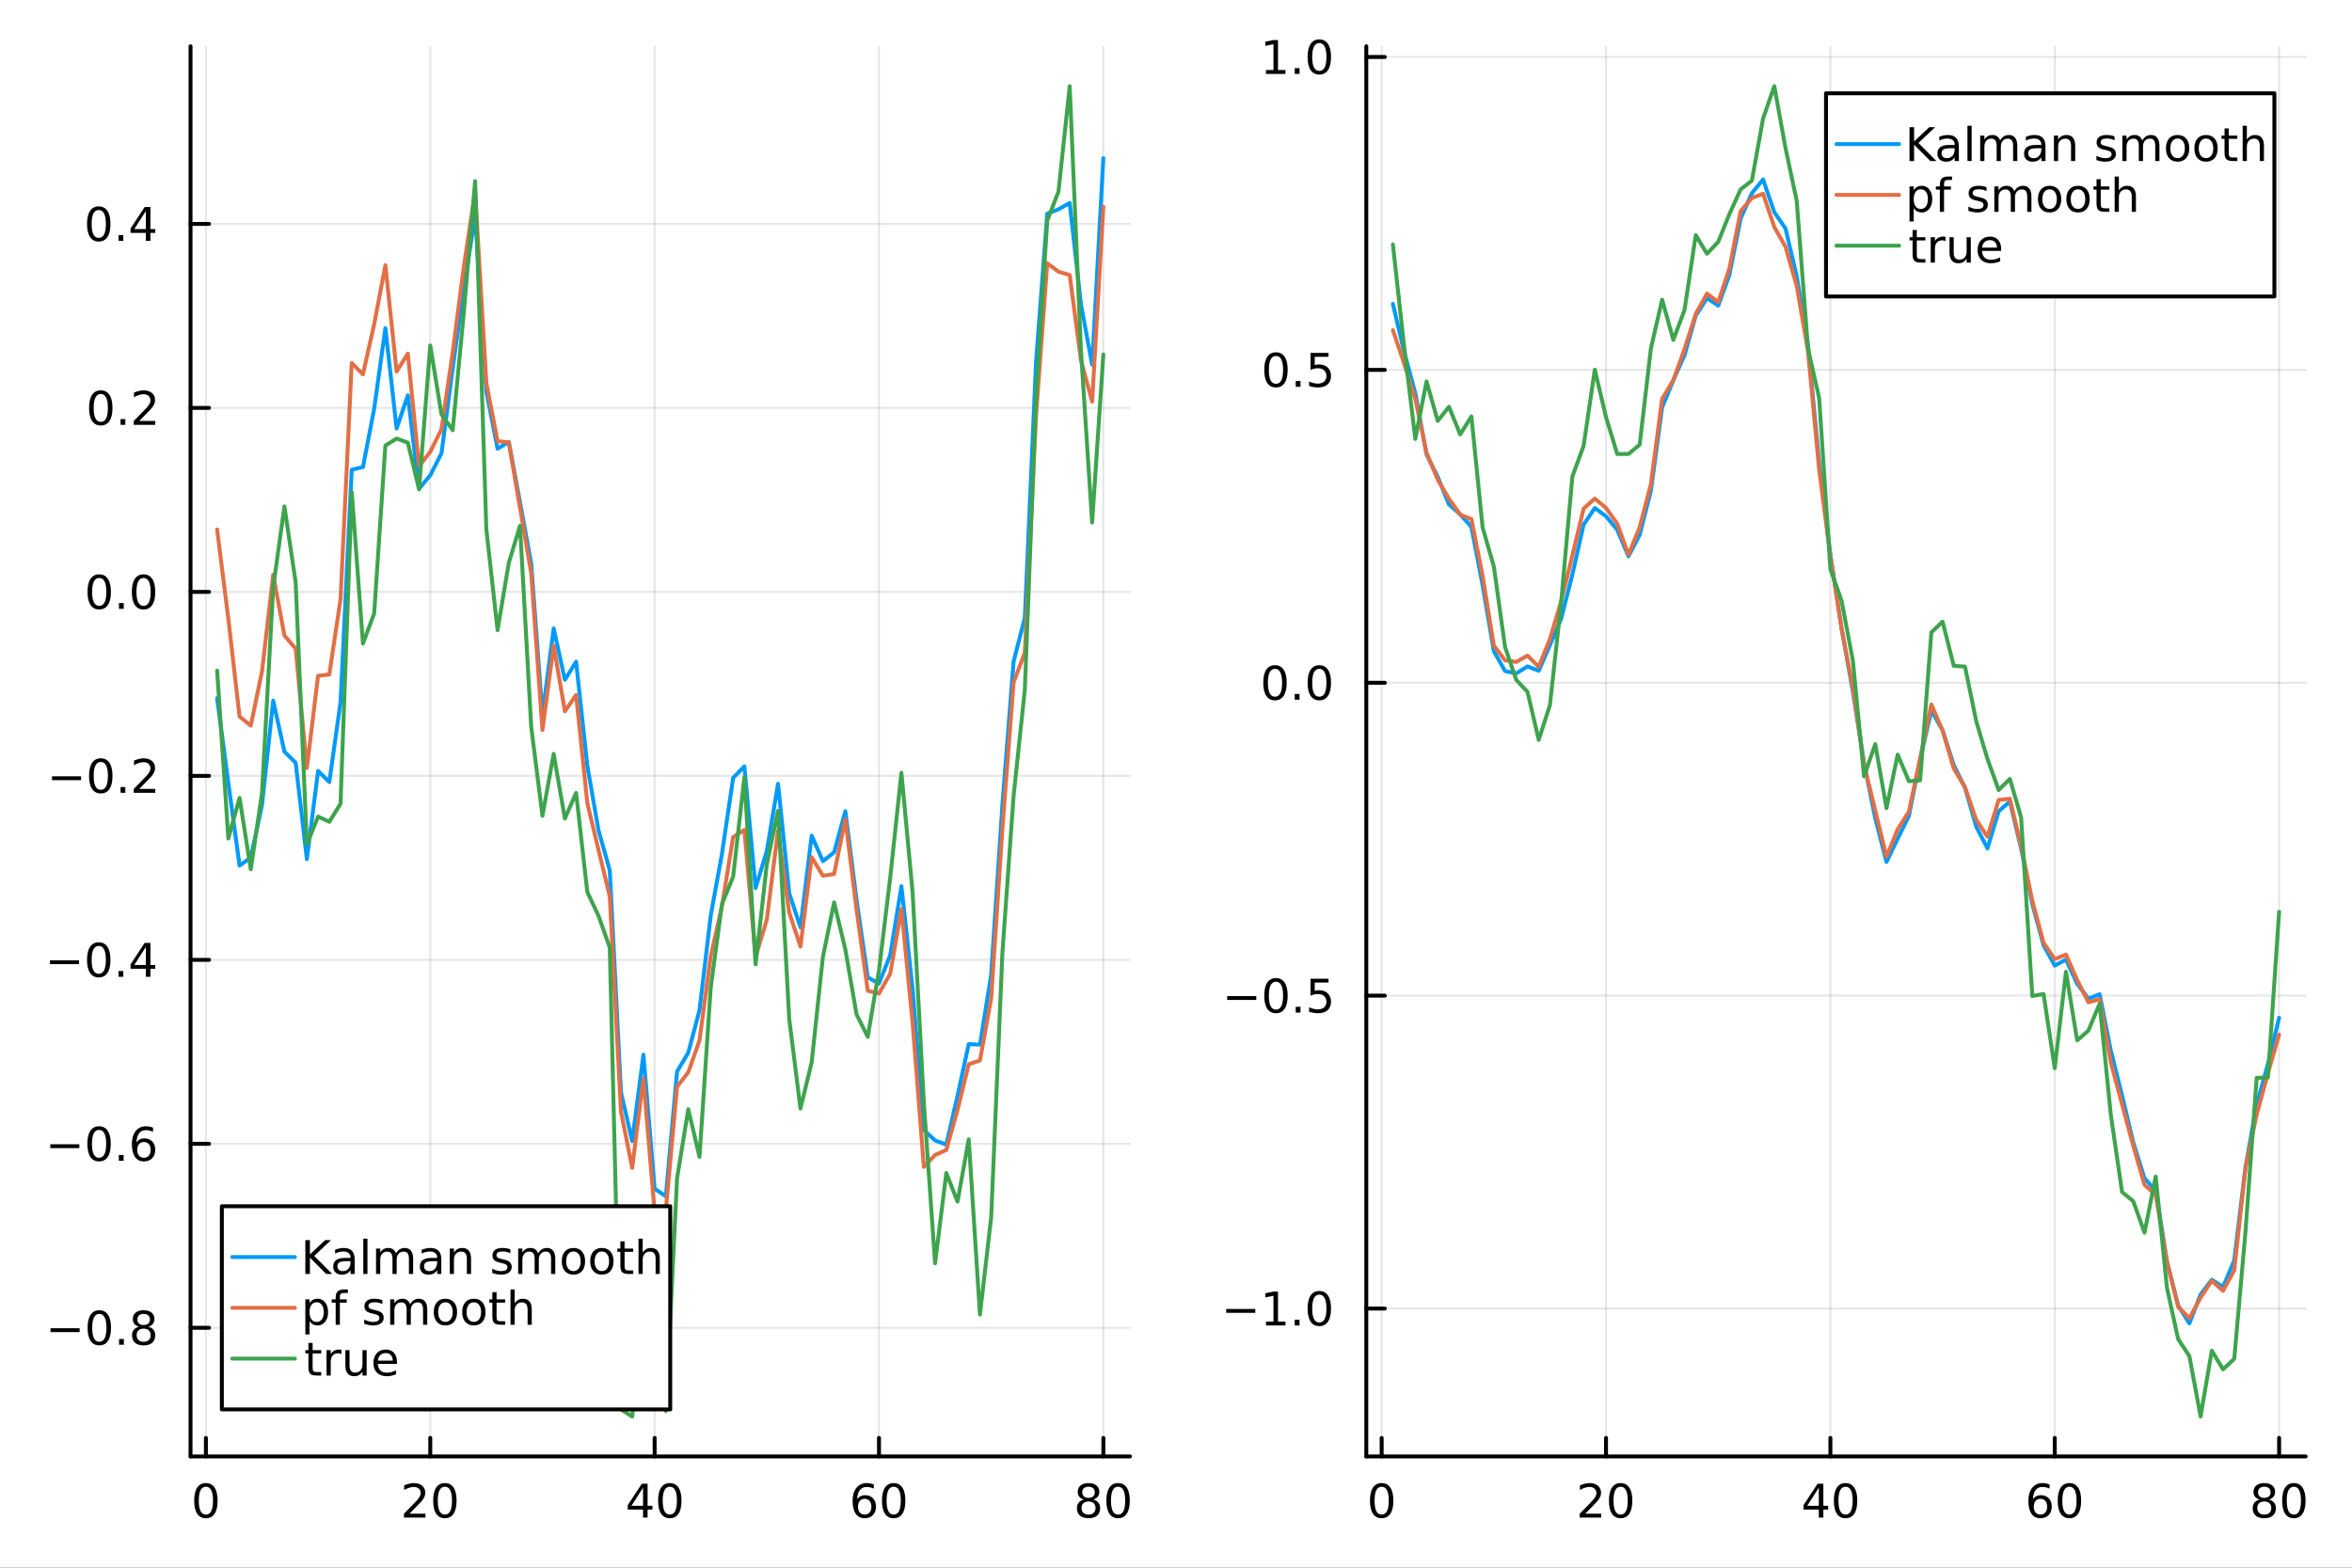 <?xml version="1.0" encoding="utf-8"?>
<svg xmlns="http://www.w3.org/2000/svg" xmlns:xlink="http://www.w3.org/1999/xlink" width="600" height="400" viewBox="0 0 2400 1600">
<rect x="0" y="0" width="2400" height="1600" fill="#333333" stroke="none"/>
<defs>
  <clipPath id="clip160">
    <rect x="0" y="0" width="2400" height="1600"/>
  </clipPath>
</defs>
<path clip-path="url(#clip160)" d="M0 1600 L2400 1600 L2400 0 L0 0  Z" fill="#ffffff" fill-rule="evenodd" fill-opacity="1"/>
<defs>
  <clipPath id="clip161">
    <rect x="480" y="0" width="1681" height="1600"/>
  </clipPath>
</defs>
<path clip-path="url(#clip160)" d="M194.422 1486.45 L1153 1486.45 L1153 47.244 L194.422 47.244  Z" fill="#ffffff" fill-rule="evenodd" fill-opacity="1"/>
<defs>
  <clipPath id="clip162">
    <rect x="194" y="47" width="960" height="1440"/>
  </clipPath>
</defs>
<polyline clip-path="url(#clip162)" style="stroke:#000000; stroke-linecap:round; stroke-linejoin:round; stroke-width:2; stroke-opacity:0.1; fill:none" points="210.105,1486.45 210.105,47.244 "/>
<polyline clip-path="url(#clip162)" style="stroke:#000000; stroke-linecap:round; stroke-linejoin:round; stroke-width:2; stroke-opacity:0.1; fill:none" points="439.046,1486.45 439.046,47.244 "/>
<polyline clip-path="url(#clip162)" style="stroke:#000000; stroke-linecap:round; stroke-linejoin:round; stroke-width:2; stroke-opacity:0.1; fill:none" points="667.987,1486.45 667.987,47.244 "/>
<polyline clip-path="url(#clip162)" style="stroke:#000000; stroke-linecap:round; stroke-linejoin:round; stroke-width:2; stroke-opacity:0.1; fill:none" points="896.928,1486.45 896.928,47.244 "/>
<polyline clip-path="url(#clip162)" style="stroke:#000000; stroke-linecap:round; stroke-linejoin:round; stroke-width:2; stroke-opacity:0.1; fill:none" points="1125.87,1486.45 1125.87,47.244 "/>
<polyline clip-path="url(#clip162)" style="stroke:#000000; stroke-linecap:round; stroke-linejoin:round; stroke-width:2; stroke-opacity:0.1; fill:none" points="194.422,1355.17 1153,1355.17 "/>
<polyline clip-path="url(#clip162)" style="stroke:#000000; stroke-linecap:round; stroke-linejoin:round; stroke-width:2; stroke-opacity:0.1; fill:none" points="194.422,1167.4 1153,1167.4 "/>
<polyline clip-path="url(#clip162)" style="stroke:#000000; stroke-linecap:round; stroke-linejoin:round; stroke-width:2; stroke-opacity:0.1; fill:none" points="194.422,979.631 1153,979.631 "/>
<polyline clip-path="url(#clip162)" style="stroke:#000000; stroke-linecap:round; stroke-linejoin:round; stroke-width:2; stroke-opacity:0.1; fill:none" points="194.422,791.861 1153,791.861 "/>
<polyline clip-path="url(#clip162)" style="stroke:#000000; stroke-linecap:round; stroke-linejoin:round; stroke-width:2; stroke-opacity:0.1; fill:none" points="194.422,604.09 1153,604.09 "/>
<polyline clip-path="url(#clip162)" style="stroke:#000000; stroke-linecap:round; stroke-linejoin:round; stroke-width:2; stroke-opacity:0.1; fill:none" points="194.422,416.32 1153,416.32 "/>
<polyline clip-path="url(#clip162)" style="stroke:#000000; stroke-linecap:round; stroke-linejoin:round; stroke-width:2; stroke-opacity:0.1; fill:none" points="194.422,228.549 1153,228.549 "/>
<polyline clip-path="url(#clip160)" style="stroke:#000000; stroke-linecap:round; stroke-linejoin:round; stroke-width:4; stroke-opacity:1; fill:none" points="194.422,1486.45 1153,1486.45 "/>
<polyline clip-path="url(#clip160)" style="stroke:#000000; stroke-linecap:round; stroke-linejoin:round; stroke-width:4; stroke-opacity:1; fill:none" points="210.105,1486.45 210.105,1467.55 "/>
<polyline clip-path="url(#clip160)" style="stroke:#000000; stroke-linecap:round; stroke-linejoin:round; stroke-width:4; stroke-opacity:1; fill:none" points="439.046,1486.45 439.046,1467.55 "/>
<polyline clip-path="url(#clip160)" style="stroke:#000000; stroke-linecap:round; stroke-linejoin:round; stroke-width:4; stroke-opacity:1; fill:none" points="667.987,1486.45 667.987,1467.55 "/>
<polyline clip-path="url(#clip160)" style="stroke:#000000; stroke-linecap:round; stroke-linejoin:round; stroke-width:4; stroke-opacity:1; fill:none" points="896.928,1486.45 896.928,1467.55 "/>
<polyline clip-path="url(#clip160)" style="stroke:#000000; stroke-linecap:round; stroke-linejoin:round; stroke-width:4; stroke-opacity:1; fill:none" points="1125.87,1486.45 1125.87,1467.55 "/>
<path clip-path="url(#clip160)" d="M210.105 1517.37 Q206.493 1517.37 204.665 1520.93 Q202.859 1524.47 202.859 1531.6 Q202.859 1538.71 204.665 1542.27 Q206.493 1545.82 210.105 1545.82 Q213.739 1545.82 215.544 1542.27 Q217.373 1538.71 217.373 1531.6 Q217.373 1524.47 215.544 1520.93 Q213.739 1517.37 210.105 1517.37 M210.105 1513.66 Q215.915 1513.66 218.97 1518.27 Q222.049 1522.85 222.049 1531.6 Q222.049 1540.33 218.97 1544.94 Q215.915 1549.52 210.105 1549.52 Q204.294 1549.52 201.216 1544.94 Q198.16 1540.33 198.16 1531.6 Q198.16 1522.85 201.216 1518.27 Q204.294 1513.66 210.105 1513.66 Z" fill="#000000" fill-rule="nonzero" fill-opacity="1" /><path clip-path="url(#clip160)" d="M417.819 1544.91 L434.138 1544.91 L434.138 1548.85 L412.194 1548.85 L412.194 1544.91 Q414.856 1542.16 419.439 1537.53 Q424.046 1532.88 425.226 1531.53 Q427.472 1529.01 428.351 1527.27 Q429.254 1525.51 429.254 1523.82 Q429.254 1521.07 427.31 1519.33 Q425.388 1517.6 422.287 1517.6 Q420.088 1517.6 417.634 1518.36 Q415.203 1519.13 412.426 1520.68 L412.426 1515.95 Q415.25 1514.82 417.703 1514.24 Q420.157 1513.66 422.194 1513.66 Q427.564 1513.66 430.759 1516.35 Q433.953 1519.03 433.953 1523.52 Q433.953 1525.65 433.143 1527.57 Q432.356 1529.47 430.25 1532.07 Q429.671 1532.74 426.569 1535.95 Q423.467 1539.15 417.819 1544.91 Z" fill="#000000" fill-rule="nonzero" fill-opacity="1" /><path clip-path="url(#clip160)" d="M453.953 1517.37 Q450.342 1517.37 448.513 1520.93 Q446.708 1524.47 446.708 1531.6 Q446.708 1538.71 448.513 1542.27 Q450.342 1545.82 453.953 1545.82 Q457.587 1545.82 459.393 1542.27 Q461.222 1538.71 461.222 1531.6 Q461.222 1524.47 459.393 1520.93 Q457.587 1517.37 453.953 1517.37 M453.953 1513.66 Q459.763 1513.66 462.819 1518.27 Q465.897 1522.85 465.897 1531.6 Q465.897 1540.33 462.819 1544.94 Q459.763 1549.52 453.953 1549.52 Q448.143 1549.52 445.064 1544.94 Q442.009 1540.33 442.009 1531.6 Q442.009 1522.85 445.064 1518.27 Q448.143 1513.66 453.953 1513.66 Z" fill="#000000" fill-rule="nonzero" fill-opacity="1" /><path clip-path="url(#clip160)" d="M656.158 1518.36 L644.353 1536.81 L656.158 1536.81 L656.158 1518.36 M654.932 1514.29 L660.811 1514.29 L660.811 1536.81 L665.742 1536.81 L665.742 1540.7 L660.811 1540.7 L660.811 1548.85 L656.158 1548.85 L656.158 1540.7 L640.557 1540.7 L640.557 1536.19 L654.932 1514.29 Z" fill="#000000" fill-rule="nonzero" fill-opacity="1" /><path clip-path="url(#clip160)" d="M683.473 1517.37 Q679.862 1517.37 678.033 1520.93 Q676.228 1524.47 676.228 1531.6 Q676.228 1538.71 678.033 1542.27 Q679.862 1545.82 683.473 1545.82 Q687.107 1545.82 688.913 1542.27 Q690.742 1538.71 690.742 1531.6 Q690.742 1524.47 688.913 1520.93 Q687.107 1517.37 683.473 1517.37 M683.473 1513.66 Q689.283 1513.66 692.339 1518.27 Q695.417 1522.85 695.417 1531.6 Q695.417 1540.33 692.339 1544.94 Q689.283 1549.52 683.473 1549.52 Q677.663 1549.52 674.584 1544.94 Q671.529 1540.33 671.529 1531.6 Q671.529 1522.85 674.584 1518.27 Q677.663 1513.66 683.473 1513.66 Z" fill="#000000" fill-rule="nonzero" fill-opacity="1" /><path clip-path="url(#clip160)" d="M882.333 1529.7 Q879.185 1529.7 877.333 1531.86 Q875.505 1534.01 875.505 1537.76 Q875.505 1541.49 877.333 1543.66 Q879.185 1545.82 882.333 1545.82 Q885.482 1545.82 887.31 1543.66 Q889.162 1541.49 889.162 1537.76 Q889.162 1534.01 887.31 1531.86 Q885.482 1529.7 882.333 1529.7 M891.616 1515.05 L891.616 1519.31 Q889.856 1518.48 888.051 1518.04 Q886.269 1517.6 884.509 1517.6 Q879.88 1517.6 877.426 1520.72 Q874.995 1523.85 874.648 1530.17 Q876.014 1528.15 878.074 1527.09 Q880.134 1526 882.611 1526 Q887.819 1526 890.829 1529.17 Q893.861 1532.32 893.861 1537.76 Q893.861 1543.08 890.713 1546.3 Q887.565 1549.52 882.333 1549.52 Q876.338 1549.52 873.167 1544.94 Q869.995 1540.33 869.995 1531.6 Q869.995 1523.41 873.884 1518.55 Q877.773 1513.66 884.324 1513.66 Q886.083 1513.66 887.866 1514.01 Q889.671 1514.36 891.616 1515.05 Z" fill="#000000" fill-rule="nonzero" fill-opacity="1" /><path clip-path="url(#clip160)" d="M911.917 1517.37 Q908.305 1517.37 906.477 1520.93 Q904.671 1524.47 904.671 1531.6 Q904.671 1538.71 906.477 1542.27 Q908.305 1545.82 911.917 1545.82 Q915.551 1545.82 917.356 1542.27 Q919.185 1538.71 919.185 1531.6 Q919.185 1524.47 917.356 1520.93 Q915.551 1517.37 911.917 1517.37 M911.917 1513.66 Q917.727 1513.66 920.782 1518.27 Q923.861 1522.85 923.861 1531.6 Q923.861 1540.33 920.782 1544.94 Q917.727 1549.52 911.917 1549.52 Q906.106 1549.52 903.028 1544.94 Q899.972 1540.33 899.972 1531.6 Q899.972 1522.85 903.028 1518.27 Q906.106 1513.66 911.917 1513.66 Z" fill="#000000" fill-rule="nonzero" fill-opacity="1" /><path clip-path="url(#clip160)" d="M1110.74 1532.44 Q1107.41 1532.44 1105.49 1534.22 Q1103.59 1536 1103.59 1539.13 Q1103.59 1542.25 1105.49 1544.03 Q1107.41 1545.82 1110.74 1545.82 Q1114.08 1545.82 1116 1544.03 Q1117.92 1542.23 1117.92 1539.13 Q1117.92 1536 1116 1534.22 Q1114.1 1532.44 1110.74 1532.44 M1106.07 1530.45 Q1103.06 1529.7 1101.37 1527.64 Q1099.7 1525.58 1099.7 1522.62 Q1099.7 1518.48 1102.64 1516.07 Q1105.6 1513.66 1110.74 1513.66 Q1115.9 1513.66 1118.84 1516.07 Q1121.78 1518.48 1121.78 1522.62 Q1121.78 1525.58 1120.09 1527.64 Q1118.43 1529.7 1115.44 1530.45 Q1118.82 1531.23 1120.7 1533.52 Q1122.59 1535.82 1122.59 1539.13 Q1122.59 1544.15 1119.52 1546.83 Q1116.46 1549.52 1110.74 1549.52 Q1105.02 1549.52 1101.95 1546.83 Q1098.89 1544.15 1098.89 1539.13 Q1098.89 1535.82 1100.79 1533.52 Q1102.69 1531.23 1106.07 1530.45 M1104.35 1523.06 Q1104.35 1525.75 1106.02 1527.25 Q1107.71 1528.76 1110.74 1528.76 Q1113.75 1528.76 1115.44 1527.25 Q1117.15 1525.75 1117.15 1523.06 Q1117.15 1520.38 1115.44 1518.87 Q1113.75 1517.37 1110.74 1517.37 Q1107.71 1517.37 1106.02 1518.87 Q1104.35 1520.38 1104.35 1523.06 Z" fill="#000000" fill-rule="nonzero" fill-opacity="1" /><path clip-path="url(#clip160)" d="M1140.9 1517.37 Q1137.29 1517.37 1135.46 1520.93 Q1133.66 1524.47 1133.66 1531.6 Q1133.66 1538.71 1135.46 1542.27 Q1137.29 1545.82 1140.9 1545.82 Q1144.54 1545.82 1146.34 1542.27 Q1148.17 1538.71 1148.17 1531.6 Q1148.17 1524.47 1146.34 1520.93 Q1144.54 1517.37 1140.9 1517.37 M1140.9 1513.66 Q1146.71 1513.66 1149.77 1518.27 Q1152.85 1522.85 1152.85 1531.6 Q1152.85 1540.33 1149.77 1544.94 Q1146.71 1549.52 1140.9 1549.52 Q1135.09 1549.52 1132.02 1544.94 Q1128.96 1540.33 1128.96 1531.6 Q1128.96 1522.85 1132.02 1518.27 Q1135.09 1513.66 1140.9 1513.66 Z" fill="#000000" fill-rule="nonzero" fill-opacity="1" /><polyline clip-path="url(#clip160)" style="stroke:#000000; stroke-linecap:round; stroke-linejoin:round; stroke-width:4; stroke-opacity:1; fill:none" points="194.422,1486.45 194.422,47.244 "/>
<polyline clip-path="url(#clip160)" style="stroke:#000000; stroke-linecap:round; stroke-linejoin:round; stroke-width:4; stroke-opacity:1; fill:none" points="194.422,1355.17 213.32,1355.17 "/>
<polyline clip-path="url(#clip160)" style="stroke:#000000; stroke-linecap:round; stroke-linejoin:round; stroke-width:4; stroke-opacity:1; fill:none" points="194.422,1167.4 213.32,1167.4 "/>
<polyline clip-path="url(#clip160)" style="stroke:#000000; stroke-linecap:round; stroke-linejoin:round; stroke-width:4; stroke-opacity:1; fill:none" points="194.422,979.631 213.32,979.631 "/>
<polyline clip-path="url(#clip160)" style="stroke:#000000; stroke-linecap:round; stroke-linejoin:round; stroke-width:4; stroke-opacity:1; fill:none" points="194.422,791.861 213.32,791.861 "/>
<polyline clip-path="url(#clip160)" style="stroke:#000000; stroke-linecap:round; stroke-linejoin:round; stroke-width:4; stroke-opacity:1; fill:none" points="194.422,604.09 213.32,604.09 "/>
<polyline clip-path="url(#clip160)" style="stroke:#000000; stroke-linecap:round; stroke-linejoin:round; stroke-width:4; stroke-opacity:1; fill:none" points="194.422,416.32 213.32,416.32 "/>
<polyline clip-path="url(#clip160)" style="stroke:#000000; stroke-linecap:round; stroke-linejoin:round; stroke-width:4; stroke-opacity:1; fill:none" points="194.422,228.549 213.32,228.549 "/>
<path clip-path="url(#clip160)" d="M51.571 1355.62 L81.247 1355.62 L81.247 1359.56 L51.571 1359.56 L51.571 1355.62 Z" fill="#000000" fill-rule="nonzero" fill-opacity="1" /><path clip-path="url(#clip160)" d="M101.339 1340.97 Q97.728 1340.97 95.899 1344.54 Q94.094 1348.08 94.094 1355.21 Q94.094 1362.31 95.899 1365.88 Q97.728 1369.42 101.339 1369.42 Q104.973 1369.42 106.779 1365.88 Q108.608 1362.31 108.608 1355.21 Q108.608 1348.08 106.779 1344.54 Q104.973 1340.97 101.339 1340.97 M101.339 1337.27 Q107.149 1337.27 110.205 1341.87 Q113.283 1346.46 113.283 1355.21 Q113.283 1363.93 110.205 1368.54 Q107.149 1373.12 101.339 1373.12 Q95.529 1373.12 92.45 1368.54 Q89.395 1363.93 89.395 1355.21 Q89.395 1346.46 92.45 1341.87 Q95.529 1337.27 101.339 1337.27 Z" fill="#000000" fill-rule="nonzero" fill-opacity="1" /><path clip-path="url(#clip160)" d="M121.501 1366.57 L126.385 1366.57 L126.385 1372.45 L121.501 1372.45 L121.501 1366.57 Z" fill="#000000" fill-rule="nonzero" fill-opacity="1" /><path clip-path="url(#clip160)" d="M146.57 1356.04 Q143.237 1356.04 141.316 1357.82 Q139.418 1359.6 139.418 1362.73 Q139.418 1365.85 141.316 1367.64 Q143.237 1369.42 146.57 1369.42 Q149.904 1369.42 151.825 1367.64 Q153.746 1365.83 153.746 1362.73 Q153.746 1359.6 151.825 1357.82 Q149.927 1356.04 146.57 1356.04 M141.894 1354.05 Q138.885 1353.31 137.195 1351.25 Q135.529 1349.19 135.529 1346.23 Q135.529 1342.08 138.469 1339.67 Q141.431 1337.27 146.57 1337.27 Q151.732 1337.27 154.672 1339.67 Q157.612 1342.08 157.612 1346.23 Q157.612 1349.19 155.922 1351.25 Q154.255 1353.31 151.269 1354.05 Q154.649 1354.84 156.524 1357.13 Q158.422 1359.42 158.422 1362.73 Q158.422 1367.75 155.343 1370.44 Q152.288 1373.12 146.57 1373.12 Q140.853 1373.12 137.774 1370.44 Q134.719 1367.75 134.719 1362.73 Q134.719 1359.42 136.617 1357.13 Q138.515 1354.84 141.894 1354.05 M140.181 1346.66 Q140.181 1349.35 141.848 1350.85 Q143.538 1352.36 146.57 1352.36 Q149.58 1352.36 151.269 1350.85 Q152.982 1349.35 152.982 1346.66 Q152.982 1343.98 151.269 1342.48 Q149.58 1340.97 146.57 1340.97 Q143.538 1340.97 141.848 1342.48 Q140.181 1343.98 140.181 1346.66 Z" fill="#000000" fill-rule="nonzero" fill-opacity="1" /><path clip-path="url(#clip160)" d="M51.316 1167.85 L80.992 1167.85 L80.992 1171.79 L51.316 1171.79 L51.316 1167.85 Z" fill="#000000" fill-rule="nonzero" fill-opacity="1" /><path clip-path="url(#clip160)" d="M101.084 1153.2 Q97.473 1153.2 95.645 1156.76 Q93.839 1160.31 93.839 1167.44 Q93.839 1174.54 95.645 1178.11 Q97.473 1181.65 101.084 1181.65 Q104.719 1181.65 106.524 1178.11 Q108.353 1174.54 108.353 1167.44 Q108.353 1160.31 106.524 1156.76 Q104.719 1153.2 101.084 1153.2 M101.084 1149.5 Q106.895 1149.5 109.95 1154.1 Q113.029 1158.69 113.029 1167.44 Q113.029 1176.16 109.95 1180.77 Q106.895 1185.35 101.084 1185.35 Q95.274 1185.35 92.196 1180.77 Q89.14 1176.16 89.14 1167.44 Q89.14 1158.69 92.196 1154.1 Q95.274 1149.5 101.084 1149.5 Z" fill="#000000" fill-rule="nonzero" fill-opacity="1" /><path clip-path="url(#clip160)" d="M121.246 1178.8 L126.131 1178.8 L126.131 1184.68 L121.246 1184.68 L121.246 1178.8 Z" fill="#000000" fill-rule="nonzero" fill-opacity="1" /><path clip-path="url(#clip160)" d="M146.894 1165.54 Q143.746 1165.54 141.894 1167.69 Q140.066 1169.84 140.066 1173.59 Q140.066 1177.32 141.894 1179.5 Q143.746 1181.65 146.894 1181.65 Q150.043 1181.65 151.871 1179.5 Q153.723 1177.32 153.723 1173.59 Q153.723 1169.84 151.871 1167.69 Q150.043 1165.54 146.894 1165.54 M156.177 1150.89 L156.177 1155.14 Q154.417 1154.31 152.612 1153.87 Q150.83 1153.43 149.07 1153.43 Q144.441 1153.43 141.987 1156.56 Q139.556 1159.68 139.209 1166 Q140.575 1163.99 142.635 1162.92 Q144.695 1161.83 147.172 1161.83 Q152.38 1161.83 155.39 1165.01 Q158.422 1168.15 158.422 1173.59 Q158.422 1178.92 155.274 1182.14 Q152.126 1185.35 146.894 1185.35 Q140.899 1185.35 137.728 1180.77 Q134.556 1176.16 134.556 1167.44 Q134.556 1159.24 138.445 1154.38 Q142.334 1149.5 148.885 1149.5 Q150.644 1149.5 152.427 1149.84 Q154.232 1150.19 156.177 1150.89 Z" fill="#000000" fill-rule="nonzero" fill-opacity="1" /><path clip-path="url(#clip160)" d="M50.992 980.082 L80.668 980.082 L80.668 984.018 L50.992 984.018 L50.992 980.082 Z" fill="#000000" fill-rule="nonzero" fill-opacity="1" /><path clip-path="url(#clip160)" d="M100.76 965.43 Q97.149 965.43 95.321 968.994 Q93.515 972.536 93.515 979.666 Q93.515 986.772 95.321 990.337 Q97.149 993.879 100.76 993.879 Q104.395 993.879 106.2 990.337 Q108.029 986.772 108.029 979.666 Q108.029 972.536 106.2 968.994 Q104.395 965.43 100.76 965.43 M100.76 961.726 Q106.571 961.726 109.626 966.332 Q112.705 970.916 112.705 979.666 Q112.705 988.393 109.626 992.999 Q106.571 997.582 100.76 997.582 Q94.95 997.582 91.871 992.999 Q88.816 988.393 88.816 979.666 Q88.816 970.916 91.871 966.332 Q94.95 961.726 100.76 961.726 Z" fill="#000000" fill-rule="nonzero" fill-opacity="1" /><path clip-path="url(#clip160)" d="M120.922 991.031 L125.807 991.031 L125.807 996.911 L120.922 996.911 L120.922 991.031 Z" fill="#000000" fill-rule="nonzero" fill-opacity="1" /><path clip-path="url(#clip160)" d="M148.839 966.425 L137.033 984.874 L148.839 984.874 L148.839 966.425 M147.612 962.351 L153.492 962.351 L153.492 984.874 L158.422 984.874 L158.422 988.763 L153.492 988.763 L153.492 996.911 L148.839 996.911 L148.839 988.763 L133.237 988.763 L133.237 984.249 L147.612 962.351 Z" fill="#000000" fill-rule="nonzero" fill-opacity="1" /><path clip-path="url(#clip160)" d="M53.075 792.312 L82.751 792.312 L82.751 796.247 L53.075 796.247 L53.075 792.312 Z" fill="#000000" fill-rule="nonzero" fill-opacity="1" /><path clip-path="url(#clip160)" d="M102.844 777.659 Q99.233 777.659 97.404 781.224 Q95.598 784.766 95.598 791.895 Q95.598 799.002 97.404 802.567 Q99.233 806.108 102.844 806.108 Q106.478 806.108 108.283 802.567 Q110.112 799.002 110.112 791.895 Q110.112 784.766 108.283 781.224 Q106.478 777.659 102.844 777.659 M102.844 773.956 Q108.654 773.956 111.709 778.562 Q114.788 783.145 114.788 791.895 Q114.788 800.622 111.709 805.229 Q108.654 809.812 102.844 809.812 Q97.034 809.812 93.955 805.229 Q90.899 800.622 90.899 791.895 Q90.899 783.145 93.955 778.562 Q97.034 773.956 102.844 773.956 Z" fill="#000000" fill-rule="nonzero" fill-opacity="1" /><path clip-path="url(#clip160)" d="M123.006 803.261 L127.89 803.261 L127.89 809.141 L123.006 809.141 L123.006 803.261 Z" fill="#000000" fill-rule="nonzero" fill-opacity="1" /><path clip-path="url(#clip160)" d="M142.103 805.205 L158.422 805.205 L158.422 809.141 L136.478 809.141 L136.478 805.205 Q139.14 802.451 143.723 797.821 Q148.33 793.168 149.51 791.826 Q151.755 789.303 152.635 787.567 Q153.538 785.807 153.538 784.118 Q153.538 781.363 151.593 779.627 Q149.672 777.891 146.57 777.891 Q144.371 777.891 141.918 778.655 Q139.487 779.419 136.709 780.969 L136.709 776.247 Q139.533 775.113 141.987 774.534 Q144.441 773.956 146.478 773.956 Q151.848 773.956 155.042 776.641 Q158.237 779.326 158.237 783.817 Q158.237 785.946 157.427 787.868 Q156.64 789.766 154.533 792.358 Q153.955 793.03 150.853 796.247 Q147.751 799.442 142.103 805.205 Z" fill="#000000" fill-rule="nonzero" fill-opacity="1" /><path clip-path="url(#clip160)" d="M101.246 589.889 Q97.635 589.889 95.807 593.454 Q94.001 596.995 94.001 604.125 Q94.001 611.231 95.807 614.796 Q97.635 618.338 101.246 618.338 Q104.881 618.338 106.686 614.796 Q108.515 611.231 108.515 604.125 Q108.515 596.995 106.686 593.454 Q104.881 589.889 101.246 589.889 M101.246 586.185 Q107.057 586.185 110.112 590.792 Q113.191 595.375 113.191 604.125 Q113.191 612.852 110.112 617.458 Q107.057 622.041 101.246 622.041 Q95.436 622.041 92.358 617.458 Q89.302 612.852 89.302 604.125 Q89.302 595.375 92.358 590.792 Q95.436 586.185 101.246 586.185 Z" fill="#000000" fill-rule="nonzero" fill-opacity="1" /><path clip-path="url(#clip160)" d="M121.408 615.491 L126.293 615.491 L126.293 621.37 L121.408 621.37 L121.408 615.491 Z" fill="#000000" fill-rule="nonzero" fill-opacity="1" /><path clip-path="url(#clip160)" d="M146.478 589.889 Q142.867 589.889 141.038 593.454 Q139.232 596.995 139.232 604.125 Q139.232 611.231 141.038 614.796 Q142.867 618.338 146.478 618.338 Q150.112 618.338 151.918 614.796 Q153.746 611.231 153.746 604.125 Q153.746 596.995 151.918 593.454 Q150.112 589.889 146.478 589.889 M146.478 586.185 Q152.288 586.185 155.343 590.792 Q158.422 595.375 158.422 604.125 Q158.422 612.852 155.343 617.458 Q152.288 622.041 146.478 622.041 Q140.668 622.041 137.589 617.458 Q134.533 612.852 134.533 604.125 Q134.533 595.375 137.589 590.792 Q140.668 586.185 146.478 586.185 Z" fill="#000000" fill-rule="nonzero" fill-opacity="1" /><path clip-path="url(#clip160)" d="M102.844 402.118 Q99.233 402.118 97.404 405.683 Q95.598 409.225 95.598 416.354 Q95.598 423.461 97.404 427.026 Q99.233 430.567 102.844 430.567 Q106.478 430.567 108.283 427.026 Q110.112 423.461 110.112 416.354 Q110.112 409.225 108.283 405.683 Q106.478 402.118 102.844 402.118 M102.844 398.415 Q108.654 398.415 111.709 403.021 Q114.788 407.604 114.788 416.354 Q114.788 425.081 111.709 429.688 Q108.654 434.271 102.844 434.271 Q97.034 434.271 93.955 429.688 Q90.899 425.081 90.899 416.354 Q90.899 407.604 93.955 403.021 Q97.034 398.415 102.844 398.415 Z" fill="#000000" fill-rule="nonzero" fill-opacity="1" /><path clip-path="url(#clip160)" d="M123.006 427.72 L127.89 427.72 L127.89 433.6 L123.006 433.6 L123.006 427.72 Z" fill="#000000" fill-rule="nonzero" fill-opacity="1" /><path clip-path="url(#clip160)" d="M142.103 429.665 L158.422 429.665 L158.422 433.6 L136.478 433.6 L136.478 429.665 Q139.14 426.91 143.723 422.28 Q148.33 417.628 149.51 416.285 Q151.755 413.762 152.635 412.026 Q153.538 410.266 153.538 408.577 Q153.538 405.822 151.593 404.086 Q149.672 402.35 146.57 402.35 Q144.371 402.35 141.918 403.114 Q139.487 403.878 136.709 405.429 L136.709 400.706 Q139.533 399.572 141.987 398.993 Q144.441 398.415 146.478 398.415 Q151.848 398.415 155.042 401.1 Q158.237 403.785 158.237 408.276 Q158.237 410.405 157.427 412.327 Q156.64 414.225 154.533 416.817 Q153.955 417.489 150.853 420.706 Q147.751 423.901 142.103 429.665 Z" fill="#000000" fill-rule="nonzero" fill-opacity="1" /><path clip-path="url(#clip160)" d="M100.76 214.348 Q97.149 214.348 95.321 217.913 Q93.515 221.454 93.515 228.584 Q93.515 235.69 95.321 239.255 Q97.149 242.797 100.76 242.797 Q104.395 242.797 106.2 239.255 Q108.029 235.69 108.029 228.584 Q108.029 221.454 106.2 217.913 Q104.395 214.348 100.76 214.348 M100.76 210.644 Q106.571 210.644 109.626 215.251 Q112.705 219.834 112.705 228.584 Q112.705 237.311 109.626 241.917 Q106.571 246.501 100.76 246.501 Q94.95 246.501 91.871 241.917 Q88.816 237.311 88.816 228.584 Q88.816 219.834 91.871 215.251 Q94.95 210.644 100.76 210.644 Z" fill="#000000" fill-rule="nonzero" fill-opacity="1" /><path clip-path="url(#clip160)" d="M120.922 239.95 L125.807 239.95 L125.807 245.829 L120.922 245.829 L120.922 239.95 Z" fill="#000000" fill-rule="nonzero" fill-opacity="1" /><path clip-path="url(#clip160)" d="M148.839 215.343 L137.033 233.792 L148.839 233.792 L148.839 215.343 M147.612 211.269 L153.492 211.269 L153.492 233.792 L158.422 233.792 L158.422 237.681 L153.492 237.681 L153.492 245.829 L148.839 245.829 L148.839 237.681 L133.237 237.681 L133.237 233.167 L147.612 211.269 Z" fill="#000000" fill-rule="nonzero" fill-opacity="1" /><polyline clip-path="url(#clip162)" style="stroke:#009af9; stroke-linecap:round; stroke-linejoin:round; stroke-width:4; stroke-opacity:1; fill:none" points="221.552,712.538 232.999,799.232 244.446,883.465 255.893,875.167 267.34,821.709 278.787,715.164 290.234,767.16 301.681,778.467 313.128,876.874 324.575,786.857 336.022,798.128 347.469,716.787 358.916,479.415 370.363,476.67 381.81,417.221 393.258,334.914 404.705,437.337 416.152,403.497 427.599,498.766 439.046,485.069 450.493,462.589 461.94,375.813 473.387,293.542 484.834,219.909 496.281,399.48 507.728,457.927 519.175,450.974 530.622,512.67 542.069,575.301 553.516,729.915 564.963,641.353 576.411,693.857 587.858,675.295 599.305,781.496 610.752,847.533 622.199,888.206 633.646,1114.79 645.093,1164.58 656.54,1076.45 667.987,1213.15 679.434,1221 690.881,1093.66 702.328,1074.31 713.775,1031.02 725.222,934.46 736.669,871.531 748.116,793.874 759.563,782.142 771.011,906.338 782.458,868.492 793.905,799.955 805.352,911.695 816.799,946.532 828.246,852.861 839.693,878.896 851.14,869.888 862.587,827.982 874.034,918.479 885.481,997.512 896.928,1003.76 908.375,974.813 919.822,904.418 931.269,1009.57 942.716,1153.42 954.164,1163.94 965.611,1168.24 977.058,1118.34 988.505,1065.63 999.952,1066.18 1011.4,994.741 1022.85,821.552 1034.29,675.055 1045.74,630.499 1057.19,369.49 1068.63,218.057 1080.08,213.604 1091.53,207.16 1102.98,310.317 1114.42,372.192 1125.87,161.404 "/>
<polyline clip-path="url(#clip162)" style="stroke:#e26f46; stroke-linecap:round; stroke-linejoin:round; stroke-width:4; stroke-opacity:1; fill:none" points="221.552,540.401 232.999,631.537 244.446,731.294 255.893,740.629 267.34,685.276 278.787,586.579 290.234,648.598 301.681,661.99 313.128,783.819 324.575,689.732 336.022,688.44 347.469,611.635 358.916,370.5 370.363,382.08 381.81,330.964 393.258,270.655 404.705,379.199 416.152,360.871 427.599,475.838 439.046,461.167 450.493,438.015 461.94,359.59 473.387,271.426 484.834,195.608 496.281,391.09 507.728,450.347 519.175,451.401 530.622,518.378 542.069,585.161 553.516,745.01 564.963,658.978 576.411,725.93 587.858,709.334 599.305,819.501 610.752,867.689 622.199,914.79 633.646,1134.56 645.093,1191.99 656.54,1100.74 667.987,1237.06 679.434,1234.98 690.881,1109.2 702.328,1094.32 713.775,1061.87 725.222,975.909 736.669,924.935 748.116,854.36 759.563,847.029 771.011,976.651 782.458,938.524 793.905,847.82 805.352,931.449 816.799,966 828.246,874.812 839.693,893.845 851.14,891.969 862.587,836.146 874.034,928.358 885.481,1011.2 896.928,1013.99 908.375,993.791 919.822,927.827 931.269,1044.24 942.716,1191 954.164,1178.78 965.611,1173.72 977.058,1132.81 988.505,1086.2 999.952,1082.26 1011.4,1019.12 1022.85,845.943 1034.29,696.423 1045.74,666.112 1057.19,424.192 1068.63,268.704 1080.08,277.311 1091.53,280.652 1102.98,367.674 1114.42,409.947 1125.87,210.986 "/>
<polyline clip-path="url(#clip162)" style="stroke:#3da44d; stroke-linecap:round; stroke-linejoin:round; stroke-width:4; stroke-opacity:1; fill:none" points="221.552,684.449 232.999,855.777 244.446,814.342 255.893,887.226 267.34,809.331 278.787,599.342 290.234,516.831 301.681,594.369 313.128,861.866 324.575,833.41 336.022,838.737 347.469,820.341 358.916,502.224 370.363,656.859 381.81,626.066 393.258,454.725 404.705,447.613 416.152,451.765 427.599,499.405 439.046,352.659 450.493,422.9 461.94,439.081 473.387,317.642 484.834,184.898 496.281,540.311 507.728,643.14 519.175,574.493 530.622,536.716 542.069,742.113 553.516,832.636 564.963,769.412 576.411,835.426 587.858,809.235 599.305,910.345 610.752,934.841 622.199,967.032 633.646,1438.51 645.093,1445.72 656.54,1326.52 667.987,1409.84 679.434,1440.16 690.881,1202.61 702.328,1132.1 713.775,1180.71 725.222,1008.03 736.669,922.895 748.116,894.569 759.563,793.372 771.011,984.228 782.458,882.202 793.905,827.587 805.352,1040.19 816.799,1131.39 828.246,1084.15 839.693,976.72 851.14,921.012 862.587,968.925 874.034,1035.35 885.481,1058.2 896.928,990.264 908.375,895.85 919.822,788.669 931.269,911.356 942.716,1125.63 954.164,1289.38 965.611,1197.17 977.058,1226.41 988.505,1162.84 999.952,1341.74 1011.4,1242.47 1022.85,972.715 1034.29,812.2 1045.74,704.052 1057.19,405.746 1068.63,224.991 1080.08,195.621 1091.53,87.976 1102.98,357.185 1114.42,533.31 1125.87,361.831 "/>
<path clip-path="url(#clip160)" d="M226.375 1438.47 L683.897 1438.47 L683.897 1231.11 L226.375 1231.11  Z" fill="#ffffff" fill-rule="evenodd" fill-opacity="1"/>
<polyline clip-path="url(#clip160)" style="stroke:#000000; stroke-linecap:round; stroke-linejoin:round; stroke-width:4; stroke-opacity:1; fill:none" points="226.375,1438.47 683.897,1438.47 683.897,1231.11 226.375,1231.11 226.375,1438.47 "/>
<polyline clip-path="url(#clip160)" style="stroke:#009af9; stroke-linecap:round; stroke-linejoin:round; stroke-width:4; stroke-opacity:1; fill:none" points="237.026,1282.95 300.931,1282.95 "/>
<path clip-path="url(#clip160)" d="M311.581 1265.67 L316.257 1265.67 L316.257 1280.28 L331.767 1265.67 L337.785 1265.67 L320.632 1281.79 L339.012 1300.23 L332.855 1300.23 L316.257 1283.59 L316.257 1300.23 L311.581 1300.23 L311.581 1265.67 Z" fill="#000000" fill-rule="nonzero" fill-opacity="1" /><path clip-path="url(#clip160)" d="M353.433 1287.2 Q348.271 1287.2 346.28 1288.38 Q344.29 1289.56 344.29 1292.41 Q344.29 1294.68 345.771 1296.02 Q347.276 1297.34 349.845 1297.34 Q353.387 1297.34 355.516 1294.84 Q357.669 1292.32 357.669 1288.15 L357.669 1287.2 L353.433 1287.2 M361.928 1285.44 L361.928 1300.23 L357.669 1300.23 L357.669 1296.3 Q356.211 1298.66 354.035 1299.79 Q351.859 1300.91 348.711 1300.91 Q344.729 1300.91 342.368 1298.68 Q340.03 1296.44 340.03 1292.69 Q340.03 1288.31 342.947 1286.09 Q345.887 1283.87 351.697 1283.87 L357.669 1283.87 L357.669 1283.45 Q357.669 1280.51 355.725 1278.92 Q353.803 1277.29 350.308 1277.29 Q348.086 1277.29 345.979 1277.83 Q343.873 1278.36 341.929 1279.42 L341.929 1275.49 Q344.267 1274.59 346.466 1274.15 Q348.665 1273.68 350.748 1273.68 Q356.373 1273.68 359.151 1276.6 Q361.928 1279.52 361.928 1285.44 Z" fill="#000000" fill-rule="nonzero" fill-opacity="1" /><path clip-path="url(#clip160)" d="M370.702 1264.22 L374.961 1264.22 L374.961 1300.23 L370.702 1300.23 L370.702 1264.22 Z" fill="#000000" fill-rule="nonzero" fill-opacity="1" /><path clip-path="url(#clip160)" d="M404.058 1279.29 Q405.655 1276.42 407.877 1275.05 Q410.099 1273.68 413.109 1273.68 Q417.16 1273.68 419.359 1276.53 Q421.558 1279.35 421.558 1284.59 L421.558 1300.23 L417.275 1300.23 L417.275 1284.73 Q417.275 1281 415.956 1279.19 Q414.637 1277.39 411.928 1277.39 Q408.618 1277.39 406.697 1279.59 Q404.775 1281.79 404.775 1285.58 L404.775 1300.23 L400.493 1300.23 L400.493 1284.73 Q400.493 1280.98 399.174 1279.19 Q397.854 1277.39 395.1 1277.39 Q391.836 1277.39 389.914 1279.61 Q387.993 1281.81 387.993 1285.58 L387.993 1300.23 L383.711 1300.23 L383.711 1274.31 L387.993 1274.31 L387.993 1278.34 Q389.451 1275.95 391.488 1274.82 Q393.526 1273.68 396.326 1273.68 Q399.15 1273.68 401.118 1275.12 Q403.109 1276.55 404.058 1279.29 Z" fill="#000000" fill-rule="nonzero" fill-opacity="1" /><path clip-path="url(#clip160)" d="M441.835 1287.2 Q436.673 1287.2 434.683 1288.38 Q432.692 1289.56 432.692 1292.41 Q432.692 1294.68 434.173 1296.02 Q435.678 1297.34 438.247 1297.34 Q441.789 1297.34 443.919 1294.84 Q446.072 1292.32 446.072 1288.15 L446.072 1287.2 L441.835 1287.2 M450.331 1285.44 L450.331 1300.23 L446.072 1300.23 L446.072 1296.3 Q444.613 1298.66 442.437 1299.79 Q440.261 1300.91 437.113 1300.91 Q433.132 1300.91 430.771 1298.68 Q428.433 1296.44 428.433 1292.69 Q428.433 1288.31 431.349 1286.09 Q434.289 1283.87 440.099 1283.87 L446.072 1283.87 L446.072 1283.45 Q446.072 1280.51 444.127 1278.92 Q442.206 1277.29 438.71 1277.29 Q436.488 1277.29 434.382 1277.83 Q432.275 1278.36 430.331 1279.42 L430.331 1275.49 Q432.669 1274.59 434.868 1274.15 Q437.067 1273.68 439.15 1273.68 Q444.775 1273.68 447.553 1276.6 Q450.331 1279.52 450.331 1285.44 Z" fill="#000000" fill-rule="nonzero" fill-opacity="1" /><path clip-path="url(#clip160)" d="M480.655 1284.59 L480.655 1300.23 L476.395 1300.23 L476.395 1284.73 Q476.395 1281.04 474.96 1279.22 Q473.525 1277.39 470.655 1277.39 Q467.206 1277.39 465.215 1279.59 Q463.224 1281.79 463.224 1285.58 L463.224 1300.23 L458.942 1300.23 L458.942 1274.31 L463.224 1274.31 L463.224 1278.34 Q464.752 1276 466.812 1274.84 Q468.895 1273.68 471.604 1273.68 Q476.071 1273.68 478.363 1276.46 Q480.655 1279.22 480.655 1284.59 Z" fill="#000000" fill-rule="nonzero" fill-opacity="1" /><path clip-path="url(#clip160)" d="M520.747 1275.07 L520.747 1279.1 Q518.941 1278.17 516.997 1277.71 Q515.053 1277.25 512.969 1277.25 Q509.798 1277.25 508.201 1278.22 Q506.627 1279.19 506.627 1281.14 Q506.627 1282.62 507.761 1283.48 Q508.895 1284.31 512.321 1285.07 L513.779 1285.4 Q518.317 1286.37 520.215 1288.15 Q522.136 1289.91 522.136 1293.08 Q522.136 1296.69 519.266 1298.8 Q516.418 1300.91 511.418 1300.91 Q509.335 1300.91 507.067 1300.49 Q504.821 1300.1 502.321 1299.29 L502.321 1294.89 Q504.682 1296.11 506.974 1296.74 Q509.266 1297.34 511.511 1297.34 Q514.52 1297.34 516.141 1296.32 Q517.761 1295.28 517.761 1293.41 Q517.761 1291.67 516.58 1290.74 Q515.423 1289.82 511.465 1288.96 L509.983 1288.61 Q506.025 1287.78 504.266 1286.07 Q502.506 1284.33 502.506 1281.32 Q502.506 1277.67 505.099 1275.67 Q507.692 1273.68 512.46 1273.68 Q514.821 1273.68 516.904 1274.03 Q518.988 1274.38 520.747 1275.07 Z" fill="#000000" fill-rule="nonzero" fill-opacity="1" /><path clip-path="url(#clip160)" d="M549.103 1279.29 Q550.701 1276.42 552.923 1275.05 Q555.145 1273.68 558.154 1273.68 Q562.205 1273.68 564.404 1276.53 Q566.603 1279.35 566.603 1284.59 L566.603 1300.23 L562.321 1300.23 L562.321 1284.73 Q562.321 1281 561.001 1279.19 Q559.682 1277.39 556.974 1277.39 Q553.664 1277.39 551.742 1279.59 Q549.821 1281.79 549.821 1285.58 L549.821 1300.23 L545.539 1300.23 L545.539 1284.73 Q545.539 1280.98 544.219 1279.19 Q542.9 1277.39 540.145 1277.39 Q536.881 1277.39 534.96 1279.61 Q533.039 1281.81 533.039 1285.58 L533.039 1300.23 L528.756 1300.23 L528.756 1274.31 L533.039 1274.31 L533.039 1278.34 Q534.497 1275.95 536.534 1274.82 Q538.571 1273.68 541.372 1273.68 Q544.196 1273.68 546.164 1275.12 Q548.154 1276.55 549.103 1279.29 Z" fill="#000000" fill-rule="nonzero" fill-opacity="1" /><path clip-path="url(#clip160)" d="M585.145 1277.29 Q581.719 1277.29 579.728 1279.98 Q577.737 1282.64 577.737 1287.29 Q577.737 1291.95 579.705 1294.63 Q581.696 1297.29 585.145 1297.29 Q588.548 1297.29 590.538 1294.61 Q592.529 1291.92 592.529 1287.29 Q592.529 1282.69 590.538 1280 Q588.548 1277.29 585.145 1277.29 M585.145 1273.68 Q590.7 1273.68 593.872 1277.29 Q597.043 1280.91 597.043 1287.29 Q597.043 1293.66 593.872 1297.29 Q590.7 1300.91 585.145 1300.91 Q579.566 1300.91 576.395 1297.29 Q573.247 1293.66 573.247 1287.29 Q573.247 1280.91 576.395 1277.29 Q579.566 1273.68 585.145 1273.68 Z" fill="#000000" fill-rule="nonzero" fill-opacity="1" /><path clip-path="url(#clip160)" d="M614.149 1277.29 Q610.723 1277.29 608.733 1279.98 Q606.742 1282.64 606.742 1287.29 Q606.742 1291.95 608.71 1294.63 Q610.7 1297.29 614.149 1297.29 Q617.552 1297.29 619.543 1294.61 Q621.534 1291.92 621.534 1287.29 Q621.534 1282.69 619.543 1280 Q617.552 1277.29 614.149 1277.29 M614.149 1273.68 Q619.705 1273.68 622.876 1277.29 Q626.047 1280.91 626.047 1287.29 Q626.047 1293.66 622.876 1297.29 Q619.705 1300.91 614.149 1300.91 Q608.571 1300.91 605.399 1297.29 Q602.251 1293.66 602.251 1287.29 Q602.251 1280.91 605.399 1277.29 Q608.571 1273.68 614.149 1273.68 Z" fill="#000000" fill-rule="nonzero" fill-opacity="1" /><path clip-path="url(#clip160)" d="M637.32 1266.95 L637.32 1274.31 L646.094 1274.31 L646.094 1277.62 L637.32 1277.62 L637.32 1291.69 Q637.32 1294.86 638.177 1295.77 Q639.057 1296.67 641.719 1296.67 L646.094 1296.67 L646.094 1300.23 L641.719 1300.23 Q636.788 1300.23 634.913 1298.41 Q633.038 1296.55 633.038 1291.69 L633.038 1277.62 L629.913 1277.62 L629.913 1274.31 L633.038 1274.31 L633.038 1266.95 L637.32 1266.95 Z" fill="#000000" fill-rule="nonzero" fill-opacity="1" /><path clip-path="url(#clip160)" d="M673.246 1284.59 L673.246 1300.23 L668.987 1300.23 L668.987 1284.73 Q668.987 1281.04 667.552 1279.22 Q666.117 1277.39 663.246 1277.39 Q659.797 1277.39 657.806 1279.59 Q655.816 1281.79 655.816 1285.58 L655.816 1300.23 L651.533 1300.23 L651.533 1264.22 L655.816 1264.22 L655.816 1278.34 Q657.344 1276 659.404 1274.84 Q661.487 1273.68 664.195 1273.68 Q668.663 1273.68 670.955 1276.46 Q673.246 1279.22 673.246 1284.59 Z" fill="#000000" fill-rule="nonzero" fill-opacity="1" /><polyline clip-path="url(#clip160)" style="stroke:#e26f46; stroke-linecap:round; stroke-linejoin:round; stroke-width:4; stroke-opacity:1; fill:none" points="237.026,1334.79 300.931,1334.79 "/>
<path clip-path="url(#clip160)" d="M315.864 1348.19 L315.864 1361.94 L311.581 1361.94 L311.581 1326.15 L315.864 1326.15 L315.864 1330.08 Q317.206 1327.77 319.243 1326.66 Q321.304 1325.52 324.151 1325.52 Q328.873 1325.52 331.813 1329.27 Q334.776 1333.02 334.776 1339.13 Q334.776 1345.25 331.813 1349 Q328.873 1352.75 324.151 1352.75 Q321.304 1352.75 319.243 1351.63 Q317.206 1350.5 315.864 1348.19 M330.355 1339.13 Q330.355 1334.44 328.41 1331.77 Q326.489 1329.09 323.109 1329.09 Q319.73 1329.09 317.785 1331.77 Q315.864 1334.44 315.864 1339.13 Q315.864 1343.83 317.785 1346.52 Q319.73 1349.18 323.109 1349.18 Q326.489 1349.18 328.41 1346.52 Q330.355 1343.83 330.355 1339.13 Z" fill="#000000" fill-rule="nonzero" fill-opacity="1" /><path clip-path="url(#clip160)" d="M354.961 1316.06 L354.961 1319.6 L350.887 1319.6 Q348.595 1319.6 347.692 1320.52 Q346.813 1321.45 346.813 1323.86 L346.813 1326.15 L353.827 1326.15 L353.827 1329.46 L346.813 1329.46 L346.813 1352.07 L342.53 1352.07 L342.53 1329.46 L338.456 1329.46 L338.456 1326.15 L342.53 1326.15 L342.53 1324.34 Q342.53 1320.01 344.544 1318.05 Q346.558 1316.06 350.933 1316.06 L354.961 1316.06 Z" fill="#000000" fill-rule="nonzero" fill-opacity="1" /><path clip-path="url(#clip160)" d="M390.123 1326.91 L390.123 1330.94 Q388.317 1330.01 386.373 1329.55 Q384.428 1329.09 382.345 1329.09 Q379.174 1329.09 377.577 1330.06 Q376.002 1331.03 376.002 1332.98 Q376.002 1334.46 377.137 1335.32 Q378.271 1336.15 381.697 1336.91 L383.155 1337.24 Q387.692 1338.21 389.59 1339.99 Q391.512 1341.75 391.512 1344.92 Q391.512 1348.53 388.641 1350.64 Q385.794 1352.75 380.794 1352.75 Q378.711 1352.75 376.442 1352.33 Q374.197 1351.94 371.697 1351.13 L371.697 1346.73 Q374.058 1347.95 376.35 1348.58 Q378.641 1349.18 380.887 1349.18 Q383.896 1349.18 385.516 1348.16 Q387.137 1347.12 387.137 1345.25 Q387.137 1343.51 385.956 1342.58 Q384.799 1341.66 380.84 1340.8 L379.359 1340.45 Q375.401 1339.62 373.641 1337.91 Q371.882 1336.17 371.882 1333.16 Q371.882 1329.51 374.475 1327.51 Q377.067 1325.52 381.836 1325.52 Q384.197 1325.52 386.28 1325.87 Q388.363 1326.22 390.123 1326.91 Z" fill="#000000" fill-rule="nonzero" fill-opacity="1" /><path clip-path="url(#clip160)" d="M418.479 1331.13 Q420.076 1328.26 422.298 1326.89 Q424.521 1325.52 427.53 1325.52 Q431.581 1325.52 433.78 1328.37 Q435.979 1331.19 435.979 1336.43 L435.979 1352.07 L431.697 1352.07 L431.697 1336.57 Q431.697 1332.84 430.377 1331.03 Q429.058 1329.23 426.349 1329.23 Q423.039 1329.23 421.118 1331.43 Q419.197 1333.63 419.197 1337.42 L419.197 1352.07 L414.914 1352.07 L414.914 1336.57 Q414.914 1332.82 413.595 1331.03 Q412.275 1329.23 409.521 1329.23 Q406.257 1329.23 404.336 1331.45 Q402.414 1333.65 402.414 1337.42 L402.414 1352.07 L398.132 1352.07 L398.132 1326.15 L402.414 1326.15 L402.414 1330.18 Q403.873 1327.79 405.91 1326.66 Q407.947 1325.52 410.748 1325.52 Q413.572 1325.52 415.539 1326.96 Q417.53 1328.39 418.479 1331.13 Z" fill="#000000" fill-rule="nonzero" fill-opacity="1" /><path clip-path="url(#clip160)" d="M454.521 1329.13 Q451.095 1329.13 449.104 1331.82 Q447.113 1334.48 447.113 1339.13 Q447.113 1343.79 449.081 1346.47 Q451.071 1349.13 454.521 1349.13 Q457.923 1349.13 459.914 1346.45 Q461.905 1343.76 461.905 1339.13 Q461.905 1334.53 459.914 1331.84 Q457.923 1329.13 454.521 1329.13 M454.521 1325.52 Q460.076 1325.52 463.247 1329.13 Q466.419 1332.75 466.419 1339.13 Q466.419 1345.5 463.247 1349.13 Q460.076 1352.75 454.521 1352.75 Q448.942 1352.75 445.771 1349.13 Q442.622 1345.5 442.622 1339.13 Q442.622 1332.75 445.771 1329.13 Q448.942 1325.52 454.521 1325.52 Z" fill="#000000" fill-rule="nonzero" fill-opacity="1" /><path clip-path="url(#clip160)" d="M483.525 1329.13 Q480.099 1329.13 478.108 1331.82 Q476.118 1334.48 476.118 1339.13 Q476.118 1343.79 478.085 1346.47 Q480.076 1349.13 483.525 1349.13 Q486.928 1349.13 488.919 1346.45 Q490.909 1343.76 490.909 1339.13 Q490.909 1334.53 488.919 1331.84 Q486.928 1329.13 483.525 1329.13 M483.525 1325.52 Q489.081 1325.52 492.252 1329.13 Q495.423 1332.75 495.423 1339.13 Q495.423 1345.5 492.252 1349.13 Q489.081 1352.75 483.525 1352.75 Q477.946 1352.75 474.775 1349.13 Q471.627 1345.5 471.627 1339.13 Q471.627 1332.75 474.775 1329.13 Q477.946 1325.52 483.525 1325.52 Z" fill="#000000" fill-rule="nonzero" fill-opacity="1" /><path clip-path="url(#clip160)" d="M506.696 1318.79 L506.696 1326.15 L515.469 1326.15 L515.469 1329.46 L506.696 1329.46 L506.696 1343.53 Q506.696 1346.7 507.553 1347.61 Q508.432 1348.51 511.094 1348.51 L515.469 1348.51 L515.469 1352.07 L511.094 1352.07 Q506.164 1352.07 504.289 1350.25 Q502.414 1348.39 502.414 1343.53 L502.414 1329.46 L499.289 1329.46 L499.289 1326.15 L502.414 1326.15 L502.414 1318.79 L506.696 1318.79 Z" fill="#000000" fill-rule="nonzero" fill-opacity="1" /><path clip-path="url(#clip160)" d="M542.622 1336.43 L542.622 1352.07 L538.363 1352.07 L538.363 1336.57 Q538.363 1332.88 536.928 1331.06 Q535.492 1329.23 532.622 1329.23 Q529.173 1329.23 527.182 1331.43 Q525.191 1333.63 525.191 1337.42 L525.191 1352.07 L520.909 1352.07 L520.909 1316.06 L525.191 1316.06 L525.191 1330.18 Q526.719 1327.84 528.779 1326.68 Q530.863 1325.52 533.571 1325.52 Q538.039 1325.52 540.33 1328.3 Q542.622 1331.06 542.622 1336.43 Z" fill="#000000" fill-rule="nonzero" fill-opacity="1" /><polyline clip-path="url(#clip160)" style="stroke:#3da44d; stroke-linecap:round; stroke-linejoin:round; stroke-width:4; stroke-opacity:1; fill:none" points="237.026,1386.63 300.931,1386.63 "/>
<path clip-path="url(#clip160)" d="M318.989 1370.63 L318.989 1377.99 L327.762 1377.99 L327.762 1381.3 L318.989 1381.3 L318.989 1395.37 Q318.989 1398.54 319.845 1399.45 Q320.725 1400.35 323.387 1400.35 L327.762 1400.35 L327.762 1403.91 L323.387 1403.91 Q318.456 1403.91 316.581 1402.09 Q314.706 1400.23 314.706 1395.37 L314.706 1381.3 L311.581 1381.3 L311.581 1377.99 L314.706 1377.99 L314.706 1370.63 L318.989 1370.63 Z" fill="#000000" fill-rule="nonzero" fill-opacity="1" /><path clip-path="url(#clip160)" d="M348.387 1381.97 Q347.669 1381.55 346.813 1381.37 Q345.979 1381.16 344.961 1381.16 Q341.35 1381.16 339.405 1383.52 Q337.484 1385.86 337.484 1390.26 L337.484 1403.91 L333.202 1403.91 L333.202 1377.99 L337.484 1377.99 L337.484 1382.02 Q338.827 1379.66 340.979 1378.52 Q343.132 1377.36 346.211 1377.36 Q346.651 1377.36 347.183 1377.43 Q347.716 1377.48 348.364 1377.6 L348.387 1381.97 Z" fill="#000000" fill-rule="nonzero" fill-opacity="1" /><path clip-path="url(#clip160)" d="M352.415 1393.68 L352.415 1377.99 L356.674 1377.99 L356.674 1393.52 Q356.674 1397.2 358.109 1399.05 Q359.544 1400.88 362.415 1400.88 Q365.864 1400.88 367.854 1398.68 Q369.868 1396.48 369.868 1392.69 L369.868 1377.99 L374.127 1377.99 L374.127 1403.91 L369.868 1403.91 L369.868 1399.93 Q368.317 1402.29 366.257 1403.45 Q364.22 1404.59 361.512 1404.59 Q357.044 1404.59 354.729 1401.81 Q352.415 1399.03 352.415 1393.68 M363.132 1377.36 L363.132 1377.36 Z" fill="#000000" fill-rule="nonzero" fill-opacity="1" /><path clip-path="url(#clip160)" d="M405.076 1389.89 L405.076 1391.97 L385.493 1391.97 Q385.771 1396.37 388.132 1398.68 Q390.516 1400.97 394.752 1400.97 Q397.206 1400.97 399.498 1400.37 Q401.812 1399.77 404.081 1398.57 L404.081 1402.59 Q401.789 1403.57 399.382 1404.08 Q396.975 1404.59 394.498 1404.59 Q388.294 1404.59 384.66 1400.97 Q381.049 1397.36 381.049 1391.21 Q381.049 1384.84 384.475 1381.11 Q387.924 1377.36 393.757 1377.36 Q398.988 1377.36 402.021 1380.74 Q405.076 1384.1 405.076 1389.89 M400.817 1388.64 Q400.771 1385.14 398.85 1383.06 Q396.951 1380.97 393.803 1380.97 Q390.238 1380.97 388.086 1382.99 Q385.956 1385 385.632 1388.66 L400.817 1388.64 Z" fill="#000000" fill-rule="nonzero" fill-opacity="1" /><path clip-path="url(#clip160)" d="M1394.18 1486.45 L2352.76 1486.45 L2352.76 47.244 L1394.18 47.244  Z" fill="#ffffff" fill-rule="evenodd" fill-opacity="1"/>
<defs>
  <clipPath id="clip163">
    <rect x="1394" y="47" width="960" height="1440"/>
  </clipPath>
</defs>
<polyline clip-path="url(#clip163)" style="stroke:#000000; stroke-linecap:round; stroke-linejoin:round; stroke-width:2; stroke-opacity:0.1; fill:none" points="1409.86,1486.45 1409.86,47.244 "/>
<polyline clip-path="url(#clip163)" style="stroke:#000000; stroke-linecap:round; stroke-linejoin:round; stroke-width:2; stroke-opacity:0.1; fill:none" points="1638.8,1486.45 1638.8,47.244 "/>
<polyline clip-path="url(#clip163)" style="stroke:#000000; stroke-linecap:round; stroke-linejoin:round; stroke-width:2; stroke-opacity:0.1; fill:none" points="1867.74,1486.45 1867.74,47.244 "/>
<polyline clip-path="url(#clip163)" style="stroke:#000000; stroke-linecap:round; stroke-linejoin:round; stroke-width:2; stroke-opacity:0.1; fill:none" points="2096.69,1486.45 2096.69,47.244 "/>
<polyline clip-path="url(#clip163)" style="stroke:#000000; stroke-linecap:round; stroke-linejoin:round; stroke-width:2; stroke-opacity:0.1; fill:none" points="2325.63,1486.45 2325.63,47.244 "/>
<polyline clip-path="url(#clip163)" style="stroke:#000000; stroke-linecap:round; stroke-linejoin:round; stroke-width:2; stroke-opacity:0.1; fill:none" points="1394.18,1335.51 2352.76,1335.51 "/>
<polyline clip-path="url(#clip163)" style="stroke:#000000; stroke-linecap:round; stroke-linejoin:round; stroke-width:2; stroke-opacity:0.1; fill:none" points="1394.18,1016.17 2352.76,1016.17 "/>
<polyline clip-path="url(#clip163)" style="stroke:#000000; stroke-linecap:round; stroke-linejoin:round; stroke-width:2; stroke-opacity:0.1; fill:none" points="1394.18,696.831 2352.76,696.831 "/>
<polyline clip-path="url(#clip163)" style="stroke:#000000; stroke-linecap:round; stroke-linejoin:round; stroke-width:2; stroke-opacity:0.1; fill:none" points="1394.18,377.49 2352.76,377.49 "/>
<polyline clip-path="url(#clip163)" style="stroke:#000000; stroke-linecap:round; stroke-linejoin:round; stroke-width:2; stroke-opacity:0.1; fill:none" points="1394.18,58.148 2352.76,58.148 "/>
<polyline clip-path="url(#clip160)" style="stroke:#000000; stroke-linecap:round; stroke-linejoin:round; stroke-width:4; stroke-opacity:1; fill:none" points="1394.18,1486.45 2352.76,1486.45 "/>
<polyline clip-path="url(#clip160)" style="stroke:#000000; stroke-linecap:round; stroke-linejoin:round; stroke-width:4; stroke-opacity:1; fill:none" points="1409.86,1486.45 1409.86,1467.55 "/>
<polyline clip-path="url(#clip160)" style="stroke:#000000; stroke-linecap:round; stroke-linejoin:round; stroke-width:4; stroke-opacity:1; fill:none" points="1638.8,1486.45 1638.8,1467.55 "/>
<polyline clip-path="url(#clip160)" style="stroke:#000000; stroke-linecap:round; stroke-linejoin:round; stroke-width:4; stroke-opacity:1; fill:none" points="1867.74,1486.45 1867.74,1467.55 "/>
<polyline clip-path="url(#clip160)" style="stroke:#000000; stroke-linecap:round; stroke-linejoin:round; stroke-width:4; stroke-opacity:1; fill:none" points="2096.69,1486.45 2096.69,1467.55 "/>
<polyline clip-path="url(#clip160)" style="stroke:#000000; stroke-linecap:round; stroke-linejoin:round; stroke-width:4; stroke-opacity:1; fill:none" points="2325.63,1486.45 2325.63,1467.55 "/>
<path clip-path="url(#clip160)" d="M1409.86 1517.37 Q1406.25 1517.37 1404.42 1520.93 Q1402.62 1524.47 1402.62 1531.6 Q1402.62 1538.71 1404.42 1542.27 Q1406.25 1545.82 1409.86 1545.82 Q1413.5 1545.82 1415.3 1542.27 Q1417.13 1538.71 1417.13 1531.6 Q1417.13 1524.47 1415.3 1520.93 Q1413.5 1517.37 1409.86 1517.37 M1409.86 1513.66 Q1415.67 1513.66 1418.73 1518.27 Q1421.81 1522.85 1421.81 1531.6 Q1421.81 1540.33 1418.73 1544.94 Q1415.67 1549.52 1409.86 1549.52 Q1404.05 1549.52 1400.97 1544.94 Q1397.92 1540.33 1397.92 1531.6 Q1397.92 1522.85 1400.97 1518.27 Q1404.05 1513.66 1409.86 1513.66 Z" fill="#000000" fill-rule="nonzero" fill-opacity="1" /><path clip-path="url(#clip160)" d="M1617.58 1544.91 L1633.9 1544.91 L1633.9 1548.85 L1611.95 1548.85 L1611.95 1544.91 Q1614.61 1542.16 1619.2 1537.53 Q1623.8 1532.88 1624.98 1531.53 Q1627.23 1529.01 1628.11 1527.27 Q1629.01 1525.51 1629.01 1523.82 Q1629.01 1521.07 1627.07 1519.33 Q1625.15 1517.6 1622.04 1517.6 Q1619.84 1517.6 1617.39 1518.36 Q1614.96 1519.13 1612.18 1520.68 L1612.18 1515.95 Q1615.01 1514.82 1617.46 1514.24 Q1619.91 1513.66 1621.95 1513.66 Q1627.32 1513.66 1630.52 1516.35 Q1633.71 1519.03 1633.71 1523.52 Q1633.71 1525.65 1632.9 1527.57 Q1632.11 1529.47 1630.01 1532.07 Q1629.43 1532.74 1626.33 1535.95 Q1623.22 1539.15 1617.58 1544.91 Z" fill="#000000" fill-rule="nonzero" fill-opacity="1" /><path clip-path="url(#clip160)" d="M1653.71 1517.37 Q1650.1 1517.37 1648.27 1520.93 Q1646.46 1524.47 1646.46 1531.6 Q1646.46 1538.71 1648.27 1542.27 Q1650.1 1545.82 1653.71 1545.82 Q1657.34 1545.82 1659.15 1542.27 Q1660.98 1538.71 1660.98 1531.6 Q1660.98 1524.47 1659.15 1520.93 Q1657.34 1517.37 1653.71 1517.37 M1653.71 1513.66 Q1659.52 1513.66 1662.58 1518.27 Q1665.65 1522.85 1665.65 1531.6 Q1665.65 1540.33 1662.58 1544.94 Q1659.52 1549.52 1653.71 1549.52 Q1647.9 1549.52 1644.82 1544.94 Q1641.77 1540.33 1641.77 1531.6 Q1641.77 1522.85 1644.82 1518.27 Q1647.9 1513.66 1653.71 1513.66 Z" fill="#000000" fill-rule="nonzero" fill-opacity="1" /><path clip-path="url(#clip160)" d="M1855.92 1518.36 L1844.11 1536.81 L1855.92 1536.81 L1855.92 1518.36 M1854.69 1514.29 L1860.57 1514.29 L1860.57 1536.81 L1865.5 1536.81 L1865.5 1540.7 L1860.57 1540.7 L1860.57 1548.85 L1855.92 1548.85 L1855.92 1540.7 L1840.31 1540.7 L1840.31 1536.19 L1854.69 1514.29 Z" fill="#000000" fill-rule="nonzero" fill-opacity="1" /><path clip-path="url(#clip160)" d="M1883.23 1517.37 Q1879.62 1517.37 1877.79 1520.93 Q1875.98 1524.47 1875.98 1531.6 Q1875.98 1538.71 1877.79 1542.27 Q1879.62 1545.82 1883.23 1545.82 Q1886.86 1545.82 1888.67 1542.27 Q1890.5 1538.71 1890.5 1531.6 Q1890.5 1524.47 1888.67 1520.93 Q1886.86 1517.37 1883.23 1517.37 M1883.23 1513.66 Q1889.04 1513.66 1892.1 1518.27 Q1895.17 1522.85 1895.17 1531.6 Q1895.17 1540.33 1892.1 1544.94 Q1889.04 1549.52 1883.23 1549.52 Q1877.42 1549.52 1874.34 1544.94 Q1871.29 1540.33 1871.29 1531.6 Q1871.29 1522.85 1874.34 1518.27 Q1877.42 1513.66 1883.23 1513.66 Z" fill="#000000" fill-rule="nonzero" fill-opacity="1" /><path clip-path="url(#clip160)" d="M2082.09 1529.7 Q2078.94 1529.7 2077.09 1531.86 Q2075.26 1534.01 2075.26 1537.76 Q2075.26 1541.49 2077.09 1543.66 Q2078.94 1545.82 2082.09 1545.82 Q2085.24 1545.82 2087.07 1543.66 Q2088.92 1541.49 2088.92 1537.76 Q2088.92 1534.01 2087.07 1531.86 Q2085.24 1529.7 2082.09 1529.7 M2091.37 1515.05 L2091.37 1519.31 Q2089.61 1518.48 2087.81 1518.04 Q2086.03 1517.6 2084.27 1517.6 Q2079.64 1517.6 2077.18 1520.72 Q2074.75 1523.85 2074.41 1530.17 Q2075.77 1528.15 2077.83 1527.09 Q2079.89 1526 2082.37 1526 Q2087.58 1526 2090.59 1529.17 Q2093.62 1532.32 2093.62 1537.76 Q2093.62 1543.08 2090.47 1546.3 Q2087.32 1549.52 2082.09 1549.52 Q2076.09 1549.52 2072.92 1544.94 Q2069.75 1540.33 2069.75 1531.6 Q2069.75 1523.41 2073.64 1518.55 Q2077.53 1513.66 2084.08 1513.66 Q2085.84 1513.66 2087.62 1514.01 Q2089.43 1514.36 2091.37 1515.05 Z" fill="#000000" fill-rule="nonzero" fill-opacity="1" /><path clip-path="url(#clip160)" d="M2111.67 1517.37 Q2108.06 1517.37 2106.23 1520.93 Q2104.43 1524.47 2104.43 1531.6 Q2104.43 1538.71 2106.23 1542.27 Q2108.06 1545.82 2111.67 1545.82 Q2115.31 1545.82 2117.11 1542.27 Q2118.94 1538.71 2118.94 1531.6 Q2118.94 1524.47 2117.11 1520.93 Q2115.31 1517.37 2111.67 1517.37 M2111.67 1513.66 Q2117.48 1513.66 2120.54 1518.27 Q2123.62 1522.85 2123.62 1531.6 Q2123.62 1540.33 2120.54 1544.94 Q2117.48 1549.52 2111.67 1549.52 Q2105.86 1549.52 2102.78 1544.94 Q2099.73 1540.33 2099.73 1531.6 Q2099.73 1522.85 2102.78 1518.27 Q2105.86 1513.66 2111.67 1513.66 Z" fill="#000000" fill-rule="nonzero" fill-opacity="1" /><path clip-path="url(#clip160)" d="M2310.5 1532.44 Q2307.17 1532.44 2305.24 1534.22 Q2303.35 1536 2303.35 1539.13 Q2303.35 1542.25 2305.24 1544.03 Q2307.17 1545.82 2310.5 1545.82 Q2313.83 1545.82 2315.75 1544.03 Q2317.68 1542.23 2317.68 1539.13 Q2317.68 1536 2315.75 1534.22 Q2313.86 1532.44 2310.5 1532.44 M2305.82 1530.45 Q2302.81 1529.7 2301.12 1527.64 Q2299.46 1525.58 2299.46 1522.62 Q2299.46 1518.48 2302.4 1516.07 Q2305.36 1513.66 2310.5 1513.66 Q2315.66 1513.66 2318.6 1516.07 Q2321.54 1518.48 2321.54 1522.62 Q2321.54 1525.58 2319.85 1527.64 Q2318.18 1529.7 2315.2 1530.45 Q2318.58 1531.23 2320.45 1533.52 Q2322.35 1535.82 2322.35 1539.13 Q2322.35 1544.15 2319.27 1546.83 Q2316.22 1549.52 2310.5 1549.52 Q2304.78 1549.52 2301.7 1546.83 Q2298.65 1544.15 2298.65 1539.13 Q2298.65 1535.82 2300.55 1533.52 Q2302.44 1531.23 2305.82 1530.45 M2304.11 1523.06 Q2304.11 1525.75 2305.78 1527.25 Q2307.47 1528.76 2310.5 1528.76 Q2313.51 1528.76 2315.2 1527.25 Q2316.91 1525.75 2316.91 1523.06 Q2316.91 1520.38 2315.2 1518.87 Q2313.51 1517.37 2310.5 1517.37 Q2307.47 1517.37 2305.78 1518.87 Q2304.11 1520.38 2304.11 1523.06 Z" fill="#000000" fill-rule="nonzero" fill-opacity="1" /><path clip-path="url(#clip160)" d="M2340.66 1517.37 Q2337.05 1517.37 2335.22 1520.93 Q2333.42 1524.47 2333.42 1531.6 Q2333.42 1538.71 2335.22 1542.27 Q2337.05 1545.82 2340.66 1545.82 Q2344.3 1545.82 2346.1 1542.27 Q2347.93 1538.71 2347.93 1531.6 Q2347.93 1524.47 2346.1 1520.93 Q2344.3 1517.37 2340.66 1517.37 M2340.66 1513.66 Q2346.47 1513.66 2349.53 1518.27 Q2352.61 1522.85 2352.61 1531.6 Q2352.61 1540.33 2349.53 1544.94 Q2346.47 1549.52 2340.66 1549.52 Q2334.85 1549.52 2331.77 1544.94 Q2328.72 1540.33 2328.72 1531.6 Q2328.72 1522.85 2331.77 1518.27 Q2334.85 1513.66 2340.66 1513.66 Z" fill="#000000" fill-rule="nonzero" fill-opacity="1" /><polyline clip-path="url(#clip160)" style="stroke:#000000; stroke-linecap:round; stroke-linejoin:round; stroke-width:4; stroke-opacity:1; fill:none" points="1394.18,1486.45 1394.18,47.244 "/>
<polyline clip-path="url(#clip160)" style="stroke:#000000; stroke-linecap:round; stroke-linejoin:round; stroke-width:4; stroke-opacity:1; fill:none" points="1394.18,1335.51 1413.08,1335.51 "/>
<polyline clip-path="url(#clip160)" style="stroke:#000000; stroke-linecap:round; stroke-linejoin:round; stroke-width:4; stroke-opacity:1; fill:none" points="1394.18,1016.17 1413.08,1016.17 "/>
<polyline clip-path="url(#clip160)" style="stroke:#000000; stroke-linecap:round; stroke-linejoin:round; stroke-width:4; stroke-opacity:1; fill:none" points="1394.18,696.831 1413.08,696.831 "/>
<polyline clip-path="url(#clip160)" style="stroke:#000000; stroke-linecap:round; stroke-linejoin:round; stroke-width:4; stroke-opacity:1; fill:none" points="1394.18,377.49 1413.08,377.49 "/>
<polyline clip-path="url(#clip160)" style="stroke:#000000; stroke-linecap:round; stroke-linejoin:round; stroke-width:4; stroke-opacity:1; fill:none" points="1394.18,58.148 1413.08,58.148 "/>
<path clip-path="url(#clip160)" d="M1251.24 1335.96 L1280.91 1335.96 L1280.91 1339.9 L1251.24 1339.9 L1251.24 1335.96 Z" fill="#000000" fill-rule="nonzero" fill-opacity="1" /><path clip-path="url(#clip160)" d="M1291.81 1348.86 L1299.45 1348.86 L1299.45 1322.49 L1291.14 1324.16 L1291.14 1319.9 L1299.41 1318.23 L1304.08 1318.23 L1304.08 1348.86 L1311.72 1348.86 L1311.72 1352.79 L1291.81 1352.79 L1291.81 1348.86 Z" fill="#000000" fill-rule="nonzero" fill-opacity="1" /><path clip-path="url(#clip160)" d="M1321.17 1346.91 L1326.05 1346.91 L1326.05 1352.79 L1321.17 1352.79 L1321.17 1346.91 Z" fill="#000000" fill-rule="nonzero" fill-opacity="1" /><path clip-path="url(#clip160)" d="M1346.23 1321.31 Q1342.62 1321.31 1340.79 1324.88 Q1338.99 1328.42 1338.99 1335.55 Q1338.99 1342.65 1340.79 1346.22 Q1342.62 1349.76 1346.23 1349.76 Q1349.87 1349.76 1351.67 1346.22 Q1353.5 1342.65 1353.5 1335.55 Q1353.5 1328.42 1351.67 1324.88 Q1349.87 1321.31 1346.23 1321.31 M1346.23 1317.61 Q1352.04 1317.61 1355.1 1322.21 Q1358.18 1326.8 1358.18 1335.55 Q1358.18 1344.27 1355.1 1348.88 Q1352.04 1353.46 1346.23 1353.46 Q1340.42 1353.46 1337.35 1348.88 Q1334.29 1344.27 1334.29 1335.55 Q1334.29 1326.8 1337.35 1322.21 Q1340.42 1317.61 1346.23 1317.61 Z" fill="#000000" fill-rule="nonzero" fill-opacity="1" /><path clip-path="url(#clip160)" d="M1252.23 1016.62 L1281.91 1016.62 L1281.91 1020.56 L1252.23 1020.56 L1252.23 1016.62 Z" fill="#000000" fill-rule="nonzero" fill-opacity="1" /><path clip-path="url(#clip160)" d="M1302 1001.97 Q1298.39 1001.97 1296.56 1005.54 Q1294.75 1009.08 1294.75 1016.21 Q1294.75 1023.31 1296.56 1026.88 Q1298.39 1030.42 1302 1030.42 Q1305.63 1030.42 1307.44 1026.88 Q1309.27 1023.31 1309.27 1016.21 Q1309.27 1009.08 1307.44 1005.54 Q1305.63 1001.97 1302 1001.97 M1302 998.267 Q1307.81 998.267 1310.86 1002.87 Q1313.94 1007.46 1313.94 1016.21 Q1313.94 1024.93 1310.86 1029.54 Q1307.81 1034.12 1302 1034.12 Q1296.19 1034.12 1293.11 1029.54 Q1290.05 1024.93 1290.05 1016.21 Q1290.05 1007.46 1293.11 1002.87 Q1296.19 998.267 1302 998.267 Z" fill="#000000" fill-rule="nonzero" fill-opacity="1" /><path clip-path="url(#clip160)" d="M1322.16 1027.57 L1327.04 1027.57 L1327.04 1033.45 L1322.16 1033.45 L1322.16 1027.57 Z" fill="#000000" fill-rule="nonzero" fill-opacity="1" /><path clip-path="url(#clip160)" d="M1337.28 998.892 L1355.63 998.892 L1355.63 1002.83 L1341.56 1002.83 L1341.56 1011.3 Q1342.58 1010.95 1343.6 1010.79 Q1344.61 1010.6 1345.63 1010.6 Q1351.42 1010.6 1354.8 1013.78 Q1358.18 1016.95 1358.18 1022.36 Q1358.18 1027.94 1354.71 1031.04 Q1351.23 1034.12 1344.92 1034.12 Q1342.74 1034.12 1340.47 1033.75 Q1338.23 1033.38 1335.82 1032.64 L1335.82 1027.94 Q1337.9 1029.08 1340.12 1029.63 Q1342.35 1030.19 1344.82 1030.19 Q1348.83 1030.19 1351.17 1028.08 Q1353.5 1025.97 1353.5 1022.36 Q1353.5 1018.75 1351.17 1016.65 Q1348.83 1014.54 1344.82 1014.54 Q1342.95 1014.54 1341.07 1014.96 Q1339.22 1015.37 1337.28 1016.25 L1337.28 998.892 Z" fill="#000000" fill-rule="nonzero" fill-opacity="1" /><path clip-path="url(#clip160)" d="M1301 682.629 Q1297.39 682.629 1295.56 686.194 Q1293.76 689.736 1293.76 696.865 Q1293.76 703.972 1295.56 707.537 Q1297.39 711.078 1301 711.078 Q1304.64 711.078 1306.44 707.537 Q1308.27 703.972 1308.27 696.865 Q1308.27 689.736 1306.44 686.194 Q1304.64 682.629 1301 682.629 M1301 678.926 Q1306.81 678.926 1309.87 683.532 Q1312.95 688.115 1312.95 696.865 Q1312.95 705.592 1309.87 710.199 Q1306.81 714.782 1301 714.782 Q1295.19 714.782 1292.11 710.199 Q1289.06 705.592 1289.06 696.865 Q1289.06 688.115 1292.11 683.532 Q1295.19 678.926 1301 678.926 Z" fill="#000000" fill-rule="nonzero" fill-opacity="1" /><path clip-path="url(#clip160)" d="M1321.17 708.231 L1326.05 708.231 L1326.05 714.111 L1321.17 714.111 L1321.17 708.231 Z" fill="#000000" fill-rule="nonzero" fill-opacity="1" /><path clip-path="url(#clip160)" d="M1346.23 682.629 Q1342.62 682.629 1340.79 686.194 Q1338.99 689.736 1338.99 696.865 Q1338.99 703.972 1340.79 707.537 Q1342.62 711.078 1346.23 711.078 Q1349.87 711.078 1351.67 707.537 Q1353.5 703.972 1353.5 696.865 Q1353.5 689.736 1351.67 686.194 Q1349.87 682.629 1346.23 682.629 M1346.23 678.926 Q1352.04 678.926 1355.1 683.532 Q1358.18 688.115 1358.18 696.865 Q1358.18 705.592 1355.1 710.199 Q1352.04 714.782 1346.23 714.782 Q1340.42 714.782 1337.35 710.199 Q1334.29 705.592 1334.29 696.865 Q1334.29 688.115 1337.35 683.532 Q1340.42 678.926 1346.23 678.926 Z" fill="#000000" fill-rule="nonzero" fill-opacity="1" /><path clip-path="url(#clip160)" d="M1302 363.288 Q1298.39 363.288 1296.56 366.853 Q1294.75 370.395 1294.75 377.524 Q1294.75 384.631 1296.56 388.195 Q1298.39 391.737 1302 391.737 Q1305.63 391.737 1307.44 388.195 Q1309.27 384.631 1309.27 377.524 Q1309.27 370.395 1307.44 366.853 Q1305.63 363.288 1302 363.288 M1302 359.585 Q1307.81 359.585 1310.86 364.191 Q1313.94 368.774 1313.94 377.524 Q1313.94 386.251 1310.86 390.857 Q1307.81 395.441 1302 395.441 Q1296.19 395.441 1293.11 390.857 Q1290.05 386.251 1290.05 377.524 Q1290.05 368.774 1293.11 364.191 Q1296.19 359.585 1302 359.585 Z" fill="#000000" fill-rule="nonzero" fill-opacity="1" /><path clip-path="url(#clip160)" d="M1322.16 388.89 L1327.04 388.89 L1327.04 394.77 L1322.16 394.77 L1322.16 388.89 Z" fill="#000000" fill-rule="nonzero" fill-opacity="1" /><path clip-path="url(#clip160)" d="M1337.28 360.21 L1355.63 360.21 L1355.63 364.145 L1341.56 364.145 L1341.56 372.617 Q1342.58 372.27 1343.6 372.108 Q1344.61 371.922 1345.63 371.922 Q1351.42 371.922 1354.8 375.094 Q1358.18 378.265 1358.18 383.682 Q1358.18 389.26 1354.71 392.362 Q1351.23 395.441 1344.92 395.441 Q1342.74 395.441 1340.47 395.07 Q1338.23 394.7 1335.82 393.959 L1335.82 389.26 Q1337.9 390.395 1340.12 390.95 Q1342.35 391.506 1344.82 391.506 Q1348.83 391.506 1351.17 389.399 Q1353.5 387.293 1353.5 383.682 Q1353.5 380.071 1351.17 377.964 Q1348.83 375.858 1344.82 375.858 Q1342.95 375.858 1341.07 376.274 Q1339.22 376.691 1337.28 377.571 L1337.28 360.21 Z" fill="#000000" fill-rule="nonzero" fill-opacity="1" /><path clip-path="url(#clip160)" d="M1291.81 71.493 L1299.45 71.493 L1299.45 45.128 L1291.14 46.794 L1291.14 42.535 L1299.41 40.868 L1304.08 40.868 L1304.08 71.493 L1311.72 71.493 L1311.72 75.428 L1291.81 75.428 L1291.81 71.493 Z" fill="#000000" fill-rule="nonzero" fill-opacity="1" /><path clip-path="url(#clip160)" d="M1321.17 69.549 L1326.05 69.549 L1326.05 75.428 L1321.17 75.428 L1321.17 69.549 Z" fill="#000000" fill-rule="nonzero" fill-opacity="1" /><path clip-path="url(#clip160)" d="M1346.23 43.947 Q1342.62 43.947 1340.79 47.512 Q1338.99 51.053 1338.99 58.183 Q1338.99 65.29 1340.79 68.854 Q1342.62 72.396 1346.23 72.396 Q1349.87 72.396 1351.67 68.854 Q1353.5 65.29 1353.5 58.183 Q1353.5 51.053 1351.67 47.512 Q1349.87 43.947 1346.23 43.947 M1346.23 40.243 Q1352.04 40.243 1355.1 44.85 Q1358.18 49.433 1358.18 58.183 Q1358.18 66.91 1355.1 71.516 Q1352.04 76.1 1346.23 76.1 Q1340.42 76.1 1337.35 71.516 Q1334.29 66.91 1334.29 58.183 Q1334.29 49.433 1337.35 44.85 Q1340.42 40.243 1346.23 40.243 Z" fill="#000000" fill-rule="nonzero" fill-opacity="1" /><polyline clip-path="url(#clip163)" style="stroke:#009af9; stroke-linecap:round; stroke-linejoin:round; stroke-width:4; stroke-opacity:1; fill:none" points="1421.31,310.165 1432.76,358.767 1444.2,401.387 1455.65,463.74 1467.1,486.804 1478.54,514.822 1489.99,524.868 1501.44,537.875 1512.89,597.232 1524.33,664.589 1535.78,684.908 1547.23,687.269 1558.67,680.116 1570.12,684.605 1581.57,658.454 1593.01,631.529 1604.46,586.384 1615.91,535.449 1627.36,518.466 1638.8,526.907 1650.25,540.73 1661.7,567.701 1673.14,545.91 1684.59,500.739 1696.04,415.823 1707.49,388.143 1718.93,362.298 1730.38,322.15 1741.83,304.222 1753.27,311.905 1764.72,280.435 1776.17,223.117 1787.61,197.23 1799.06,183.183 1810.51,216.534 1821.96,233.29 1833.4,282.138 1844.85,351.742 1856.3,472.806 1867.74,565.978 1879.19,641.583 1890.64,705.511 1902.09,778.701 1913.53,835.087 1924.98,879.733 1936.43,855.908 1947.87,832.688 1959.32,775.123 1970.77,725.222 1982.21,745.186 1993.66,780.992 2005.11,803.855 2016.56,843.712 2028,865.846 2039.45,828.064 2050.9,817.982 2062.34,865.927 2073.79,922.663 2085.24,964.743 2096.69,985.482 2108.13,979.293 2119.58,1004.04 2131.03,1019.34 2142.47,1014.73 2153.92,1072.38 2165.37,1117.98 2176.81,1166.07 2188.26,1202.61 2199.71,1215.22 2211.16,1287.02 2222.6,1332.44 2234.05,1350.67 2245.5,1321.19 2256.94,1306.12 2268.39,1313.51 2279.84,1286.36 2291.29,1191.33 2302.73,1127.39 2314.18,1085.95 2325.63,1038.78 "/>
<polyline clip-path="url(#clip163)" style="stroke:#e26f46; stroke-linecap:round; stroke-linejoin:round; stroke-width:4; stroke-opacity:1; fill:none" points="1421.31,336.891 1432.76,370.909 1444.2,407.219 1455.65,462.215 1467.1,489.673 1478.54,508.998 1489.99,525.261 1501.44,529.82 1512.89,587.924 1524.33,658.959 1535.78,673.853 1547.23,675.576 1558.67,669.11 1570.12,680.547 1581.57,652.155 1593.01,613.679 1604.46,566.872 1615.91,519.125 1627.36,508.856 1638.8,518.418 1650.25,534.472 1661.7,566.132 1673.14,538.091 1684.59,494.095 1696.04,407.223 1707.49,387.918 1718.93,356.231 1730.38,320.334 1741.83,299.66 1753.27,308.372 1764.72,273.934 1776.17,215.505 1787.61,202.085 1799.06,197.757 1810.51,231.738 1821.96,251.892 1833.4,292.06 1844.85,357.947 1856.3,479.519 1867.74,567.745 1879.19,641.634 1890.64,701.857 1902.09,780.118 1913.53,827.295 1924.98,874.401 1936.43,846.365 1947.87,828.286 1959.32,773.918 1970.77,719.058 1982.21,745.545 1993.66,784.384 2005.11,803.59 2016.56,836.687 2028,853.985 2039.45,816.42 2050.9,815.179 2062.34,863.61 2073.79,919.389 2085.24,962.176 2096.69,978.891 2108.13,974.226 2119.58,1000.22 2131.03,1022.98 2142.47,1019.77 2153.92,1084.4 2165.37,1127.12 2176.81,1169.51 2188.26,1209.24 2199.71,1219.66 2211.16,1287.57 2222.6,1333.73 2234.05,1345.5 2245.5,1324.41 2256.94,1307.15 2268.39,1317.48 2279.84,1296.51 2291.29,1191.99 2302.73,1137.59 2314.18,1095.6 2325.63,1055.87 "/>
<polyline clip-path="url(#clip163)" style="stroke:#3da44d; stroke-linecap:round; stroke-linejoin:round; stroke-width:4; stroke-opacity:1; fill:none" points="1421.31,249.461 1432.76,353.442 1444.2,447.994 1455.65,389.284 1467.1,429.626 1478.54,415.146 1489.99,443.348 1501.44,425.053 1512.89,538.455 1524.33,578.132 1535.78,660.423 1547.23,693.892 1558.67,706.135 1570.12,755.146 1581.57,719.574 1593.01,614.67 1604.46,486.317 1615.91,455.077 1627.36,377.267 1638.8,425.734 1650.25,463.373 1661.7,463.322 1673.14,453.811 1684.59,355.645 1696.04,305.863 1707.49,346.877 1718.93,316.188 1730.38,239.944 1741.83,258.974 1753.27,246.844 1764.72,218.427 1776.17,193.27 1787.61,184.359 1799.06,121.038 1810.51,87.976 1821.96,151.21 1833.4,204.959 1844.85,355.59 1856.3,406.404 1867.74,580.787 1879.19,613.209 1890.64,673.984 1902.09,792.307 1913.53,759.431 1924.98,824.825 1936.43,770.175 1947.87,797.327 1959.32,796.37 1970.77,645.481 1982.21,634.431 1993.66,679.609 2005.11,680.329 2016.56,736.041 2028,774.544 2039.45,806.318 2050.9,795 2062.34,834.186 2073.79,1016.56 2085.24,1014.45 2096.69,1090.18 2108.13,991.745 2119.58,1061.9 2131.03,1051.74 2142.47,1024.39 2153.92,1137.94 2165.37,1216.53 2176.81,1226.03 2188.26,1258.06 2199.71,1200.88 2211.16,1314.23 2222.6,1366.68 2234.05,1384.01 2245.5,1445.72 2256.94,1378.48 2268.39,1397.56 2279.84,1386.91 2291.29,1257.21 2302.73,1100.1 2314.18,1099.77 2325.63,930.705 "/>
<path clip-path="url(#clip160)" d="M1863.28 302.578 L2320.8 302.578 L2320.8 95.218 L1863.28 95.218  Z" fill="#ffffff" fill-rule="evenodd" fill-opacity="1"/>
<polyline clip-path="url(#clip160)" style="stroke:#000000; stroke-linecap:round; stroke-linejoin:round; stroke-width:4; stroke-opacity:1; fill:none" points="1863.28,302.578 2320.8,302.578 2320.8,95.218 1863.28,95.218 1863.28,302.578 "/>
<polyline clip-path="url(#clip160)" style="stroke:#009af9; stroke-linecap:round; stroke-linejoin:round; stroke-width:4; stroke-opacity:1; fill:none" points="1873.93,147.058 1937.84,147.058 "/>
<path clip-path="url(#clip160)" d="M1948.49 129.778 L1953.16 129.778 L1953.16 144.384 L1968.67 129.778 L1974.69 129.778 L1957.54 145.889 L1975.92 164.338 L1969.76 164.338 L1953.16 147.694 L1953.16 164.338 L1948.49 164.338 L1948.49 129.778 Z" fill="#000000" fill-rule="nonzero" fill-opacity="1" /><path clip-path="url(#clip160)" d="M1990.34 151.305 Q1985.18 151.305 1983.19 152.486 Q1981.2 153.666 1981.2 156.514 Q1981.2 158.782 1982.68 160.125 Q1984.18 161.444 1986.75 161.444 Q1990.29 161.444 1992.42 158.944 Q1994.58 156.421 1994.58 152.254 L1994.58 151.305 L1990.34 151.305 M1998.83 149.546 L1998.83 164.338 L1994.58 164.338 L1994.58 160.402 Q1993.12 162.763 1990.94 163.898 Q1988.77 165.009 1985.62 165.009 Q1981.64 165.009 1979.27 162.787 Q1976.94 160.541 1976.94 156.791 Q1976.94 152.416 1979.85 150.194 Q1982.79 147.972 1988.6 147.972 L1994.58 147.972 L1994.58 147.555 Q1994.58 144.615 1992.63 143.018 Q1990.71 141.398 1987.21 141.398 Q1984.99 141.398 1982.89 141.93 Q1980.78 142.463 1978.83 143.527 L1978.83 139.592 Q1981.17 138.69 1983.37 138.25 Q1985.57 137.787 1987.65 137.787 Q1993.28 137.787 1996.06 140.703 Q1998.83 143.62 1998.83 149.546 Z" fill="#000000" fill-rule="nonzero" fill-opacity="1" /><path clip-path="url(#clip160)" d="M2007.61 128.319 L2011.87 128.319 L2011.87 164.338 L2007.61 164.338 L2007.61 128.319 Z" fill="#000000" fill-rule="nonzero" fill-opacity="1" /><path clip-path="url(#clip160)" d="M2040.96 143.389 Q2042.56 140.518 2044.78 139.153 Q2047.01 137.787 2050.01 137.787 Q2054.07 137.787 2056.26 140.634 Q2058.46 143.458 2058.46 148.689 L2058.46 164.338 L2054.18 164.338 L2054.18 148.828 Q2054.18 145.102 2052.86 143.296 Q2051.54 141.49 2048.83 141.49 Q2045.52 141.49 2043.6 143.69 Q2041.68 145.889 2041.68 149.685 L2041.68 164.338 L2037.4 164.338 L2037.4 148.828 Q2037.4 145.078 2036.08 143.296 Q2034.76 141.49 2032.01 141.49 Q2028.74 141.49 2026.82 143.713 Q2024.9 145.912 2024.9 149.685 L2024.9 164.338 L2020.62 164.338 L2020.62 138.412 L2024.9 138.412 L2024.9 142.44 Q2026.36 140.055 2028.39 138.921 Q2030.43 137.787 2033.23 137.787 Q2036.06 137.787 2038.02 139.222 Q2040.02 140.657 2040.96 143.389 Z" fill="#000000" fill-rule="nonzero" fill-opacity="1" /><path clip-path="url(#clip160)" d="M2078.74 151.305 Q2073.58 151.305 2071.59 152.486 Q2069.6 153.666 2069.6 156.514 Q2069.6 158.782 2071.08 160.125 Q2072.58 161.444 2075.15 161.444 Q2078.7 161.444 2080.83 158.944 Q2082.98 156.421 2082.98 152.254 L2082.98 151.305 L2078.74 151.305 M2087.24 149.546 L2087.24 164.338 L2082.98 164.338 L2082.98 160.402 Q2081.52 162.763 2079.34 163.898 Q2077.17 165.009 2074.02 165.009 Q2070.04 165.009 2067.68 162.787 Q2065.34 160.541 2065.34 156.791 Q2065.34 152.416 2068.26 150.194 Q2071.2 147.972 2077.01 147.972 L2082.98 147.972 L2082.98 147.555 Q2082.98 144.615 2081.03 143.018 Q2079.11 141.398 2075.62 141.398 Q2073.39 141.398 2071.29 141.93 Q2069.18 142.463 2067.24 143.527 L2067.24 139.592 Q2069.58 138.69 2071.77 138.25 Q2073.97 137.787 2076.06 137.787 Q2081.68 137.787 2084.46 140.703 Q2087.24 143.62 2087.24 149.546 Z" fill="#000000" fill-rule="nonzero" fill-opacity="1" /><path clip-path="url(#clip160)" d="M2117.56 148.689 L2117.56 164.338 L2113.3 164.338 L2113.3 148.828 Q2113.3 145.148 2111.87 143.319 Q2110.43 141.49 2107.56 141.49 Q2104.11 141.49 2102.12 143.69 Q2100.13 145.889 2100.13 149.685 L2100.13 164.338 L2095.85 164.338 L2095.85 138.412 L2100.13 138.412 L2100.13 142.44 Q2101.66 140.102 2103.72 138.944 Q2105.8 137.787 2108.51 137.787 Q2112.98 137.787 2115.27 140.565 Q2117.56 143.319 2117.56 148.689 Z" fill="#000000" fill-rule="nonzero" fill-opacity="1" /><path clip-path="url(#clip160)" d="M2157.65 139.176 L2157.65 143.203 Q2155.85 142.277 2153.9 141.815 Q2151.96 141.352 2149.88 141.352 Q2146.7 141.352 2145.11 142.324 Q2143.53 143.296 2143.53 145.24 Q2143.53 146.722 2144.67 147.578 Q2145.8 148.412 2149.23 149.176 L2150.69 149.5 Q2155.22 150.472 2157.12 152.254 Q2159.04 154.014 2159.04 157.185 Q2159.04 160.796 2156.17 162.902 Q2153.32 165.009 2148.32 165.009 Q2146.24 165.009 2143.97 164.592 Q2141.73 164.199 2139.23 163.388 L2139.23 158.99 Q2141.59 160.217 2143.88 160.842 Q2146.17 161.444 2148.42 161.444 Q2151.43 161.444 2153.05 160.426 Q2154.67 159.384 2154.67 157.509 Q2154.67 155.773 2153.49 154.847 Q2152.33 153.921 2148.37 153.064 L2146.89 152.717 Q2142.93 151.884 2141.17 150.171 Q2139.41 148.435 2139.41 145.426 Q2139.41 141.768 2142.01 139.778 Q2144.6 137.787 2149.37 137.787 Q2151.73 137.787 2153.81 138.134 Q2155.89 138.481 2157.65 139.176 Z" fill="#000000" fill-rule="nonzero" fill-opacity="1" /><path clip-path="url(#clip160)" d="M2186.01 143.389 Q2187.61 140.518 2189.83 139.153 Q2192.05 137.787 2195.06 137.787 Q2199.11 137.787 2201.31 140.634 Q2203.51 143.458 2203.51 148.689 L2203.51 164.338 L2199.23 164.338 L2199.23 148.828 Q2199.23 145.102 2197.91 143.296 Q2196.59 141.49 2193.88 141.49 Q2190.57 141.49 2188.65 143.69 Q2186.73 145.889 2186.73 149.685 L2186.73 164.338 L2182.44 164.338 L2182.44 148.828 Q2182.44 145.078 2181.13 143.296 Q2179.81 141.49 2177.05 141.49 Q2173.79 141.49 2171.87 143.713 Q2169.94 145.912 2169.94 149.685 L2169.94 164.338 L2165.66 164.338 L2165.66 138.412 L2169.94 138.412 L2169.94 142.44 Q2171.4 140.055 2173.44 138.921 Q2175.48 137.787 2178.28 137.787 Q2181.1 137.787 2183.07 139.222 Q2185.06 140.657 2186.01 143.389 Z" fill="#000000" fill-rule="nonzero" fill-opacity="1" /><path clip-path="url(#clip160)" d="M2222.05 141.398 Q2218.63 141.398 2216.63 144.083 Q2214.64 146.745 2214.64 151.398 Q2214.64 156.051 2216.61 158.736 Q2218.6 161.398 2222.05 161.398 Q2225.45 161.398 2227.44 158.713 Q2229.44 156.027 2229.44 151.398 Q2229.44 146.791 2227.44 144.106 Q2225.45 141.398 2222.05 141.398 M2222.05 137.787 Q2227.61 137.787 2230.78 141.398 Q2233.95 145.009 2233.95 151.398 Q2233.95 157.764 2230.78 161.398 Q2227.61 165.009 2222.05 165.009 Q2216.47 165.009 2213.3 161.398 Q2210.15 157.764 2210.15 151.398 Q2210.15 145.009 2213.3 141.398 Q2216.47 137.787 2222.05 137.787 Z" fill="#000000" fill-rule="nonzero" fill-opacity="1" /><path clip-path="url(#clip160)" d="M2251.06 141.398 Q2247.63 141.398 2245.64 144.083 Q2243.65 146.745 2243.65 151.398 Q2243.65 156.051 2245.62 158.736 Q2247.61 161.398 2251.06 161.398 Q2254.46 161.398 2256.45 158.713 Q2258.44 156.027 2258.44 151.398 Q2258.44 146.791 2256.45 144.106 Q2254.46 141.398 2251.06 141.398 M2251.06 137.787 Q2256.61 137.787 2259.78 141.398 Q2262.95 145.009 2262.95 151.398 Q2262.95 157.764 2259.78 161.398 Q2256.61 165.009 2251.06 165.009 Q2245.48 165.009 2242.31 161.398 Q2239.16 157.764 2239.16 151.398 Q2239.16 145.009 2242.31 141.398 Q2245.48 137.787 2251.06 137.787 Z" fill="#000000" fill-rule="nonzero" fill-opacity="1" /><path clip-path="url(#clip160)" d="M2274.23 131.051 L2274.23 138.412 L2283 138.412 L2283 141.722 L2274.23 141.722 L2274.23 155.796 Q2274.23 158.967 2275.08 159.87 Q2275.96 160.773 2278.62 160.773 L2283 160.773 L2283 164.338 L2278.62 164.338 Q2273.69 164.338 2271.82 162.509 Q2269.94 160.657 2269.94 155.796 L2269.94 141.722 L2266.82 141.722 L2266.82 138.412 L2269.94 138.412 L2269.94 131.051 L2274.23 131.051 Z" fill="#000000" fill-rule="nonzero" fill-opacity="1" /><path clip-path="url(#clip160)" d="M2310.15 148.689 L2310.15 164.338 L2305.89 164.338 L2305.89 148.828 Q2305.89 145.148 2304.46 143.319 Q2303.02 141.49 2300.15 141.49 Q2296.7 141.49 2294.71 143.69 Q2292.72 145.889 2292.72 149.685 L2292.72 164.338 L2288.44 164.338 L2288.44 128.319 L2292.72 128.319 L2292.72 142.44 Q2294.25 140.102 2296.31 138.944 Q2298.39 137.787 2301.1 137.787 Q2305.57 137.787 2307.86 140.565 Q2310.15 143.319 2310.15 148.689 Z" fill="#000000" fill-rule="nonzero" fill-opacity="1" /><polyline clip-path="url(#clip160)" style="stroke:#e26f46; stroke-linecap:round; stroke-linejoin:round; stroke-width:4; stroke-opacity:1; fill:none" points="1873.93,198.898 1937.84,198.898 "/>
<path clip-path="url(#clip160)" d="M1952.77 212.289 L1952.77 226.039 L1948.49 226.039 L1948.49 190.252 L1952.77 190.252 L1952.77 194.187 Q1954.11 191.872 1956.15 190.761 Q1958.21 189.627 1961.06 189.627 Q1965.78 189.627 1968.72 193.377 Q1971.68 197.127 1971.68 203.238 Q1971.68 209.349 1968.72 213.099 Q1965.78 216.849 1961.06 216.849 Q1958.21 216.849 1956.15 215.738 Q1954.11 214.603 1952.77 212.289 M1967.26 203.238 Q1967.26 198.539 1965.32 195.877 Q1963.4 193.192 1960.02 193.192 Q1956.64 193.192 1954.69 195.877 Q1952.77 198.539 1952.77 203.238 Q1952.77 207.937 1954.69 210.622 Q1956.64 213.284 1960.02 213.284 Q1963.4 213.284 1965.32 210.622 Q1967.26 207.937 1967.26 203.238 Z" fill="#000000" fill-rule="nonzero" fill-opacity="1" /><path clip-path="url(#clip160)" d="M1991.87 180.159 L1991.87 183.701 L1987.79 183.701 Q1985.5 183.701 1984.6 184.627 Q1983.72 185.553 1983.72 187.96 L1983.72 190.252 L1990.73 190.252 L1990.73 193.562 L1983.72 193.562 L1983.72 216.178 L1979.44 216.178 L1979.44 193.562 L1975.36 193.562 L1975.36 190.252 L1979.44 190.252 L1979.44 188.446 Q1979.44 184.118 1981.45 182.15 Q1983.46 180.159 1987.84 180.159 L1991.87 180.159 Z" fill="#000000" fill-rule="nonzero" fill-opacity="1" /><path clip-path="url(#clip160)" d="M2027.03 191.016 L2027.03 195.043 Q2025.22 194.117 2023.28 193.655 Q2021.33 193.192 2019.25 193.192 Q2016.08 193.192 2014.48 194.164 Q2012.91 195.136 2012.91 197.08 Q2012.91 198.562 2014.04 199.418 Q2015.18 200.252 2018.6 201.016 L2020.06 201.34 Q2024.6 202.312 2026.5 204.094 Q2028.42 205.854 2028.42 209.025 Q2028.42 212.636 2025.55 214.742 Q2022.7 216.849 2017.7 216.849 Q2015.62 216.849 2013.35 216.432 Q2011.1 216.039 2008.6 215.228 L2008.6 210.83 Q2010.96 212.057 2013.26 212.682 Q2015.55 213.284 2017.79 213.284 Q2020.8 213.284 2022.42 212.266 Q2024.04 211.224 2024.04 209.349 Q2024.04 207.613 2022.86 206.687 Q2021.7 205.761 2017.75 204.904 L2016.27 204.557 Q2012.31 203.724 2010.55 202.011 Q2008.79 200.275 2008.79 197.266 Q2008.79 193.608 2011.38 191.618 Q2013.97 189.627 2018.74 189.627 Q2021.1 189.627 2023.19 189.974 Q2025.27 190.321 2027.03 191.016 Z" fill="#000000" fill-rule="nonzero" fill-opacity="1" /><path clip-path="url(#clip160)" d="M2055.39 195.229 Q2056.98 192.358 2059.2 190.993 Q2061.43 189.627 2064.44 189.627 Q2068.49 189.627 2070.69 192.474 Q2072.89 195.298 2072.89 200.529 L2072.89 216.178 L2068.6 216.178 L2068.6 200.668 Q2068.6 196.942 2067.28 195.136 Q2065.96 193.33 2063.26 193.33 Q2059.95 193.33 2058.02 195.53 Q2056.1 197.729 2056.1 201.525 L2056.1 216.178 L2051.82 216.178 L2051.82 200.668 Q2051.82 196.918 2050.5 195.136 Q2049.18 193.33 2046.43 193.33 Q2043.16 193.33 2041.24 195.553 Q2039.32 197.752 2039.32 201.525 L2039.32 216.178 L2035.04 216.178 L2035.04 190.252 L2039.32 190.252 L2039.32 194.28 Q2040.78 191.895 2042.82 190.761 Q2044.85 189.627 2047.65 189.627 Q2050.48 189.627 2052.45 191.062 Q2054.44 192.497 2055.39 195.229 Z" fill="#000000" fill-rule="nonzero" fill-opacity="1" /><path clip-path="url(#clip160)" d="M2091.43 193.238 Q2088 193.238 2086.01 195.923 Q2084.02 198.585 2084.02 203.238 Q2084.02 207.891 2085.99 210.576 Q2087.98 213.238 2091.43 213.238 Q2094.83 213.238 2096.82 210.553 Q2098.81 207.867 2098.81 203.238 Q2098.81 198.631 2096.82 195.946 Q2094.83 193.238 2091.43 193.238 M2091.43 189.627 Q2096.98 189.627 2100.15 193.238 Q2103.32 196.849 2103.32 203.238 Q2103.32 209.604 2100.15 213.238 Q2096.98 216.849 2091.43 216.849 Q2085.85 216.849 2082.68 213.238 Q2079.53 209.604 2079.53 203.238 Q2079.53 196.849 2082.68 193.238 Q2085.85 189.627 2091.43 189.627 Z" fill="#000000" fill-rule="nonzero" fill-opacity="1" /><path clip-path="url(#clip160)" d="M2120.43 193.238 Q2117.01 193.238 2115.01 195.923 Q2113.02 198.585 2113.02 203.238 Q2113.02 207.891 2114.99 210.576 Q2116.98 213.238 2120.43 213.238 Q2123.83 213.238 2125.82 210.553 Q2127.82 207.867 2127.82 203.238 Q2127.82 198.631 2125.82 195.946 Q2123.83 193.238 2120.43 193.238 M2120.43 189.627 Q2125.99 189.627 2129.16 193.238 Q2132.33 196.849 2132.33 203.238 Q2132.33 209.604 2129.16 213.238 Q2125.99 216.849 2120.43 216.849 Q2114.85 216.849 2111.68 213.238 Q2108.53 209.604 2108.53 203.238 Q2108.53 196.849 2111.68 193.238 Q2114.85 189.627 2120.43 189.627 Z" fill="#000000" fill-rule="nonzero" fill-opacity="1" /><path clip-path="url(#clip160)" d="M2143.6 182.891 L2143.6 190.252 L2152.38 190.252 L2152.38 193.562 L2143.6 193.562 L2143.6 207.636 Q2143.6 210.807 2144.46 211.71 Q2145.34 212.613 2148 212.613 L2152.38 212.613 L2152.38 216.178 L2148 216.178 Q2143.07 216.178 2141.2 214.349 Q2139.32 212.497 2139.32 207.636 L2139.32 193.562 L2136.2 193.562 L2136.2 190.252 L2139.32 190.252 L2139.32 182.891 L2143.6 182.891 Z" fill="#000000" fill-rule="nonzero" fill-opacity="1" /><path clip-path="url(#clip160)" d="M2179.53 200.529 L2179.53 216.178 L2175.27 216.178 L2175.27 200.668 Q2175.27 196.988 2173.83 195.159 Q2172.4 193.33 2169.53 193.33 Q2166.08 193.33 2164.09 195.53 Q2162.1 197.729 2162.1 201.525 L2162.1 216.178 L2157.82 216.178 L2157.82 180.159 L2162.1 180.159 L2162.1 194.28 Q2163.63 191.942 2165.69 190.784 Q2167.77 189.627 2170.48 189.627 Q2174.94 189.627 2177.24 192.405 Q2179.53 195.159 2179.53 200.529 Z" fill="#000000" fill-rule="nonzero" fill-opacity="1" /><polyline clip-path="url(#clip160)" style="stroke:#3da44d; stroke-linecap:round; stroke-linejoin:round; stroke-width:4; stroke-opacity:1; fill:none" points="1873.93,250.738 1937.84,250.738 "/>
<path clip-path="url(#clip160)" d="M1955.9 234.731 L1955.9 242.092 L1964.67 242.092 L1964.67 245.402 L1955.9 245.402 L1955.9 259.476 Q1955.9 262.647 1956.75 263.55 Q1957.63 264.453 1960.29 264.453 L1964.67 264.453 L1964.67 268.018 L1960.29 268.018 Q1955.36 268.018 1953.49 266.189 Q1951.61 264.337 1951.61 259.476 L1951.61 245.402 L1948.49 245.402 L1948.49 242.092 L1951.61 242.092 L1951.61 234.731 L1955.9 234.731 Z" fill="#000000" fill-rule="nonzero" fill-opacity="1" /><path clip-path="url(#clip160)" d="M1985.29 246.073 Q1984.58 245.657 1983.72 245.471 Q1982.89 245.263 1981.87 245.263 Q1978.26 245.263 1976.31 247.624 Q1974.39 249.962 1974.39 254.36 L1974.39 268.018 L1970.11 268.018 L1970.11 242.092 L1974.39 242.092 L1974.39 246.12 Q1975.73 243.758 1977.89 242.624 Q1980.04 241.467 1983.12 241.467 Q1983.56 241.467 1984.09 241.536 Q1984.62 241.583 1985.27 241.698 L1985.29 246.073 Z" fill="#000000" fill-rule="nonzero" fill-opacity="1" /><path clip-path="url(#clip160)" d="M1989.32 257.786 L1989.32 242.092 L1993.58 242.092 L1993.58 257.624 Q1993.58 261.305 1995.02 263.156 Q1996.45 264.985 1999.32 264.985 Q2002.77 264.985 2004.76 262.786 Q2006.77 260.587 2006.77 256.791 L2006.77 242.092 L2011.03 242.092 L2011.03 268.018 L2006.77 268.018 L2006.77 264.036 Q2005.22 266.397 2003.16 267.555 Q2001.13 268.689 1998.42 268.689 Q1993.95 268.689 1991.64 265.911 Q1989.32 263.133 1989.32 257.786 M2000.04 241.467 L2000.04 241.467 Z" fill="#000000" fill-rule="nonzero" fill-opacity="1" /><path clip-path="url(#clip160)" d="M2041.98 253.99 L2041.98 256.073 L2022.4 256.073 Q2022.68 260.471 2025.04 262.786 Q2027.42 265.078 2031.66 265.078 Q2034.11 265.078 2036.4 264.476 Q2038.72 263.874 2040.99 262.67 L2040.99 266.698 Q2038.7 267.67 2036.29 268.18 Q2033.88 268.689 2031.4 268.689 Q2025.2 268.689 2021.57 265.078 Q2017.95 261.467 2017.95 255.309 Q2017.95 248.944 2021.38 245.217 Q2024.83 241.467 2030.66 241.467 Q2035.89 241.467 2038.93 244.846 Q2041.98 248.203 2041.98 253.99 M2037.72 252.74 Q2037.68 249.245 2035.76 247.161 Q2033.86 245.078 2030.71 245.078 Q2027.14 245.078 2024.99 247.092 Q2022.86 249.106 2022.54 252.763 L2037.72 252.74 Z" fill="#000000" fill-rule="nonzero" fill-opacity="1" /></svg>
